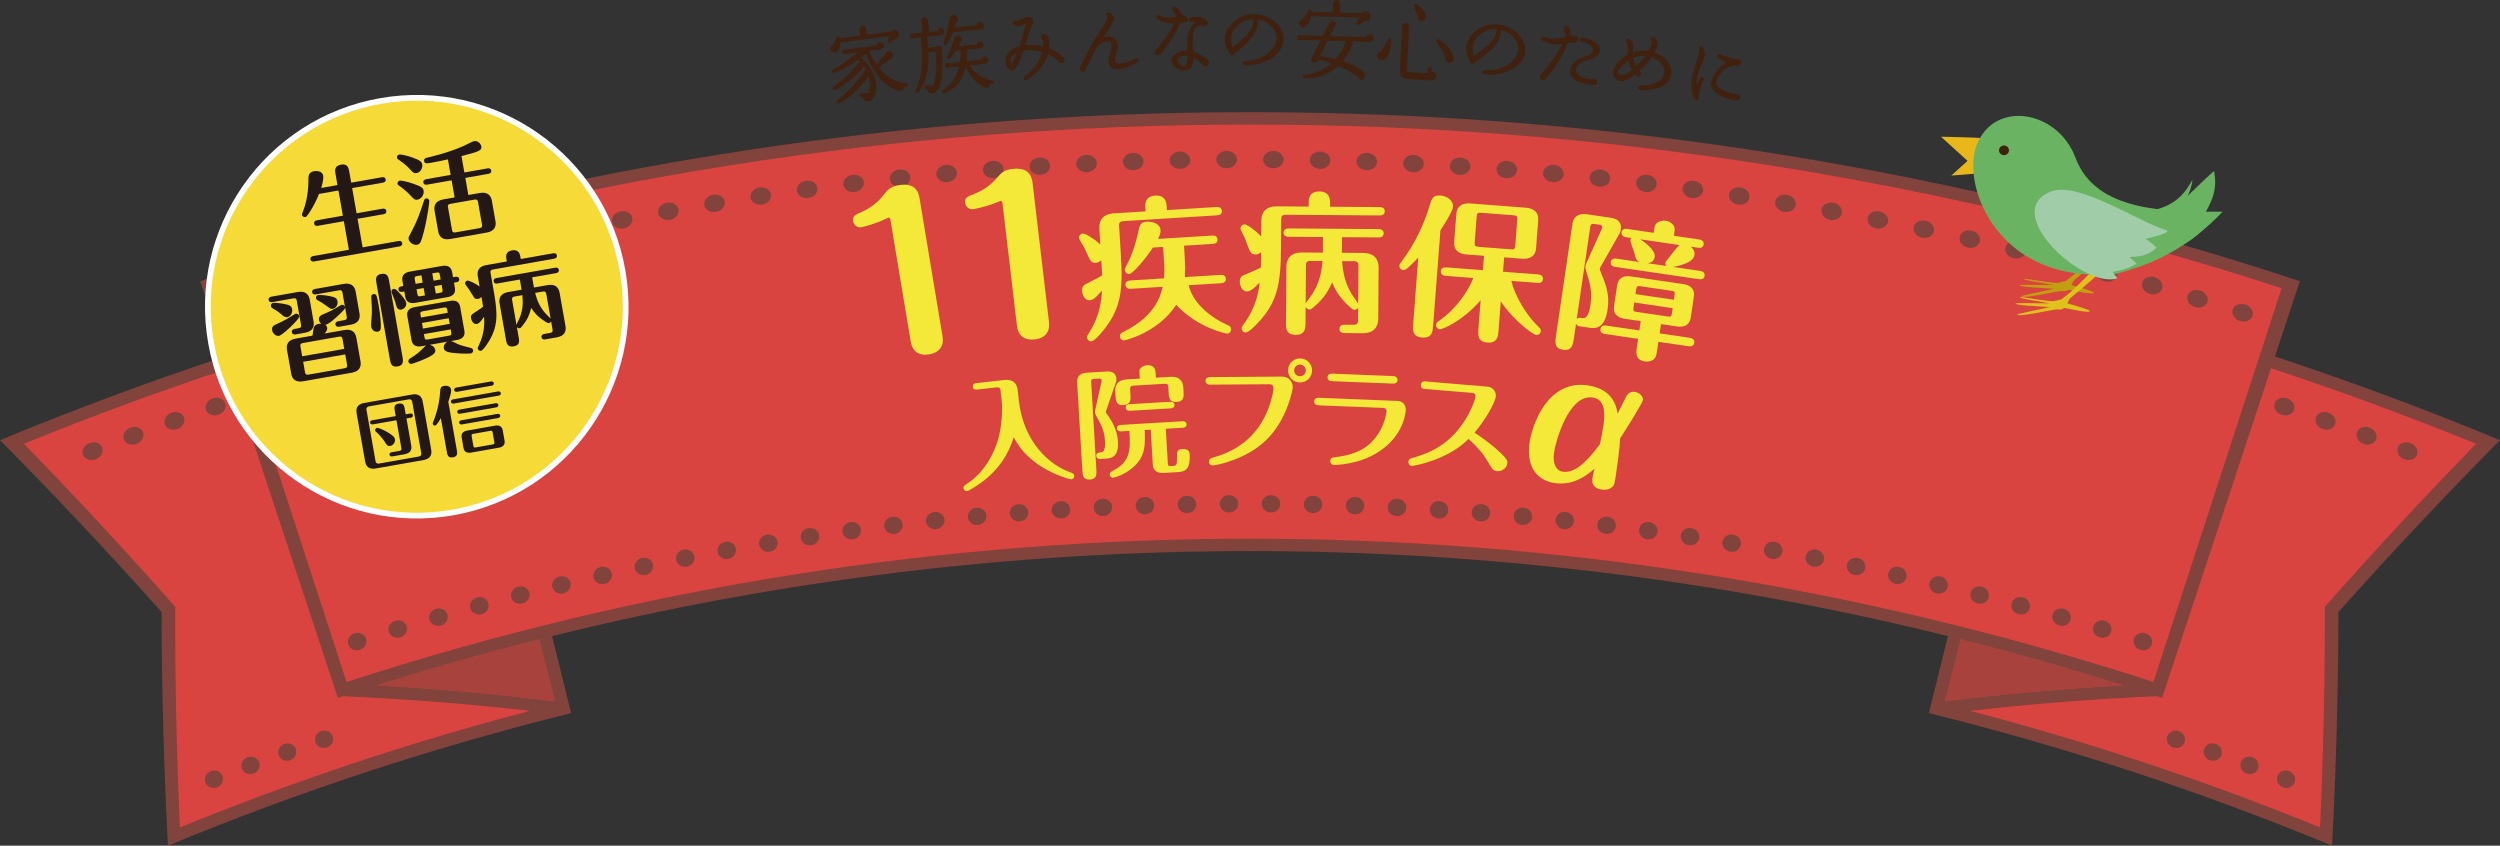 <?xml version="1.0" encoding="utf-8"?>
<!-- Generator: Adobe Illustrator 16.0.3, SVG Export Plug-In . SVG Version: 6.00 Build 0)  -->
<!DOCTYPE svg PUBLIC "-//W3C//DTD SVG 1.1//EN" "http://www.w3.org/Graphics/SVG/1.1/DTD/svg11.dtd">
<svg version="1.1" id="レイヤー_1" xmlns="http://www.w3.org/2000/svg" xmlns:xlink="http://www.w3.org/1999/xlink" x="0px"
	 y="0px" width="703.103px" height="237.84px" viewBox="0 0 703.103 237.84" enable-background="new 0 0 703.103 237.84"
	 xml:space="preserve">
<rect x="0" y="0" width="703.103" height="237.84" fill="#333333" stroke="none"/>
<g>
	<g>
		<path fill="#DA4440" d="M158.374,199.683c-1.803-7.215-3.607-14.43-5.406-21.649c130.362-32.583,266.805-32.583,397.168,0
			c-1.801,7.22-3.604,14.435-5.404,21.649c37.374,9.347,74.236,21.447,110.291,36.295c1.079-21.301,1.624-42.72,1.646-64.231
			c14.304-16.071,29.076-31.853,44.314-47.317c-20.649-8.513-41.532-16.233-62.609-23.174c2.329-7.065,4.658-14.129,6.983-21.194
			c-190.802-62.821-396.811-62.821-587.605,0c2.329,7.065,4.65,14.129,6.973,21.194c-21.073,6.941-41.96,14.661-62.605,23.174
			c15.239,15.465,30.012,31.246,44.311,47.317c0.023,21.512,0.571,42.931,1.652,64.231
			C84.131,221.13,120.997,209.029,158.374,199.683z"/>
		<path fill="#A7433C" d="M551.414,179.792c15.339,3.868,30.606,8.191,45.768,12.966c-16.961,0.949-33.7,2.451-50.175,4.485
			C548.475,191.423,549.941,185.607,551.414,179.792z"/>
		<path fill="#A7433C" d="M151.689,179.792c1.47,5.815,2.941,11.631,4.408,17.451c-16.479-2.034-33.213-3.536-50.177-4.485
			C121.082,187.983,136.35,183.66,151.689,179.792z"/>
		<g>
			<path fill="#81433C" d="M45.436,172.127c0.046,22.009,0.651,43.917,1.801,65.713c37.035-15.343,74.94-27.766,113.391-37.276
				c-1.786-7.22-3.573-14.44-5.364-21.666c128.892-31.881,263.683-31.881,392.58,0c-1.797,7.226-3.578,14.446-5.367,21.666
				c38.446,9.511,76.352,21.934,113.389,37.276c1.15-21.796,1.759-43.704,1.803-65.713c14.655-16.425,29.798-32.546,45.436-48.337
				c-20.876-8.642-41.992-16.489-63.299-23.532c2.334-7.066,4.666-14.126,7.005-21.189c-191.705-63.363-398.809-63.363-590.51,0
				c2.33,7.063,4.668,14.124,6.997,21.194C41.988,107.306,20.877,115.148,0,123.79C15.64,139.581,30.783,155.707,45.436,172.127z
				 M641.682,81.058c-12.014,36.912-24.033,73.83-36.047,110.75c-165.096-53.738-343.072-53.738-508.167,0
				c-12.017-36.92-24.03-73.833-36.048-110.75C249.943,19.691,453.16,19.691,641.682,81.058z M652.495,232.685
				c-32.229-13.105-65.089-24.026-98.392-32.756c17.254-1.972,34.785-3.352,52.548-4.117c0.477,0.148,0.946,0.305,1.416,0.465
				c10.216-30.902,20.43-61.801,30.645-92.709c19.395,6.417,38.632,13.492,57.674,21.237c-14.633,15.01-28.814,30.303-42.562,45.859
				C653.87,191.427,653.427,212.106,652.495,232.685z M551.414,179.792c15.339,3.868,30.606,8.191,45.768,12.966
				c-16.961,0.949-33.7,2.451-50.175,4.485C548.475,191.423,549.941,185.607,551.414,179.792z M151.689,179.792
				c1.47,5.815,2.941,11.631,4.408,17.451c-16.479-2.034-33.213-3.536-50.177-4.485C121.082,187.983,136.35,183.66,151.689,179.792z
				 M49.28,170.663c-13.742-15.557-27.931-30.85-42.553-45.859c19.03-7.745,38.267-14.82,57.663-21.231
				c10.031,30.345,20.063,60.696,30.094,91.046c0.183,0.555,0.365,1.106,0.541,1.658c0.474-0.16,0.949-0.316,1.422-0.465
				c17.773,0.766,35.297,2.146,52.548,4.117c-33.294,8.729-66.162,19.65-98.391,32.756C49.672,212.106,49.231,191.427,49.28,170.663
				z"/>
			<g>
				<path fill="#81433C" d="M101.18,182.771c-0.656,0.202-1.383,0.166-1.982-0.125c-0.607-0.279-1.076-0.792-1.27-1.404
					c-0.192-0.616-0.117-1.299,0.216-1.883c0.332-0.586,0.899-1.035,1.569-1.244c0.661-0.215,1.384-0.166,1.99,0.117
					c0.614,0.291,1.064,0.805,1.26,1.416c0.186,0.617,0.111,1.299-0.229,1.878C102.412,182.104,101.844,182.561,101.18,182.771z"/>
				<path fill="#81433C" d="M452.132,145.317c1.433,0.17,2.462,1.404,2.296,2.734c-0.173,1.342-1.461,2.281-2.889,2.109
					c-1.426-0.172-2.457-1.395-2.307-2.736C449.393,146.083,450.694,145.14,452.132,145.317z"/>
				<path fill="#81433C" d="M475.666,148.508c1.436,0.214,2.426,1.476,2.225,2.812c-0.205,1.33-1.525,2.236-2.954,2.022
					c-1.419-0.215-2.409-1.465-2.218-2.8C472.918,149.206,474.232,148.294,475.666,148.508z"/>
				<path fill="#81433C" d="M262.771,143.97c1.438-0.154,2.714,0.811,2.854,2.156c0.141,1.336-0.9,2.549-2.335,2.699
					c-1.431,0.149-2.7-0.805-2.856-2.146C260.291,145.333,261.337,144.12,262.771,143.97z"/>
				<path fill="#81433C" d="M463.246,151.668c-1.42-0.198-2.436-1.433-2.254-2.767c0.17-1.338,1.48-2.266,2.918-2.072
					c1.426,0.193,2.439,1.438,2.254,2.773C465.982,150.938,464.672,151.854,463.246,151.668z"/>
				<path fill="#81433C" d="M509.901,159.354c-1.409-0.269-2.358-1.566-2.101-2.891c0.252-1.32,1.608-2.179,3.036-1.9
					c1.421,0.274,2.367,1.578,2.103,2.902C512.68,158.787,511.313,159.634,509.901,159.354z"/>
				<path fill="#81433C" d="M274.58,142.79c1.441-0.127,2.703,0.847,2.824,2.199c0.12,1.341-0.943,2.532-2.369,2.666
					c-1.438,0.129-2.699-0.846-2.83-2.189C272.078,144.125,273.141,142.924,274.58,142.79z"/>
				<path fill="#81433C" d="M522.508,156.919c1.426,0.301,2.348,1.609,2.067,2.93c-0.277,1.325-1.653,2.145-3.062,1.852
					c-1.416-0.301-2.338-1.604-2.068-2.924C519.723,157.456,521.089,156.618,522.508,156.919z"/>
				<path fill="#81433C" d="M534.16,159.441c1.414,0.321,2.317,1.645,2.023,2.96c-0.302,1.314-1.686,2.119-3.098,1.809
					c-1.405-0.322-2.309-1.638-2.019-2.957C531.361,159.935,532.744,159.119,534.16,159.441z"/>
				<path fill="#81433C" d="M250.98,145.317c1.428-0.178,2.727,0.766,2.889,2.107c0.153,1.342-0.877,2.564-2.31,2.736
					c-1.417,0.172-2.712-0.768-2.879-2.109C248.515,146.722,249.539,145.487,250.98,145.317z"/>
				<path fill="#81433C" d="M487.416,150.358c1.429,0.236,2.403,1.508,2.178,2.838c-0.225,1.33-1.555,2.217-2.973,1.98
					c-1.426-0.238-2.403-1.497-2.189-2.828C484.648,151.019,485.979,150.124,487.416,150.358z"/>
				<path fill="#81433C" d="M239.194,146.829c1.433-0.193,2.743,0.734,2.919,2.072c0.179,1.334-0.831,2.568-2.256,2.767
					c-1.429,0.187-2.736-0.729-2.919-2.065C236.746,148.267,237.767,147.022,239.194,146.829z"/>
				<path fill="#81433C" d="M499.133,152.376c1.426,0.258,2.391,1.545,2.146,2.871c-0.244,1.33-1.587,2.193-3.006,1.936
					c-1.423-0.252-2.382-1.529-2.146-2.859C496.364,152.992,497.705,152.124,499.133,152.376z"/>
				<path fill="#81433C" d="M310.076,140.263c1.441-0.068,2.658,0.972,2.723,2.318c0.064,1.346-1.051,2.494-2.485,2.564
					c-1.431,0.074-2.653-0.961-2.723-2.307C307.52,141.492,308.632,140.339,310.076,140.263z"/>
				<path fill="#81433C" d="M333.767,139.427c1.452-0.033,2.64,1.041,2.662,2.393c0.019,1.342-1.122,2.463-2.554,2.489
					c-1.432,0.032-2.622-1.03-2.654-2.383C331.182,140.575,332.326,139.454,333.767,139.427z"/>
				<path fill="#81433C" d="M227.432,148.508c1.432-0.208,2.753,0.698,2.951,2.034c0.193,1.335-0.798,2.585-2.22,2.8
					c-1.429,0.208-2.749-0.692-2.952-2.022C225.006,149.983,226,148.722,227.432,148.508z"/>
				<path fill="#81433C" d="M357.478,139.261c1.442,0.01,2.603,1.109,2.593,2.461c-0.022,1.348-1.193,2.432-2.632,2.42
					c-1.431-0.004-2.589-1.104-2.585-2.455C354.854,140.339,356.037,139.249,357.478,139.261z"/>
				<path fill="#81433C" d="M321.92,139.765c1.448-0.053,2.648,0.998,2.689,2.349c0.047,1.353-1.081,2.479-2.52,2.532
					c-1.432,0.049-2.639-1.003-2.687-2.348C319.348,140.954,320.475,139.813,321.92,139.765z"/>
				<path fill="#81433C" d="M345.624,139.261c1.44-0.012,2.622,1.078,2.622,2.426c0.01,1.351-1.154,2.451-2.586,2.455
					c-1.438,0.012-2.613-1.072-2.629-2.42C343.021,140.37,344.18,139.271,345.624,139.261z"/>
				<path fill="#81433C" d="M381.01,144.646c-1.436-0.053-2.563-1.18-2.521-2.532c0.047-1.351,1.253-2.401,2.693-2.349
					c1.439,0.049,2.57,1.189,2.521,2.533C383.645,143.643,382.438,144.694,381.01,144.646z"/>
				<path fill="#81433C" d="M286.407,141.782c1.439-0.108,2.688,0.889,2.789,2.236c0.097,1.342-0.988,2.522-2.414,2.627
					c-1.429,0.119-2.677-0.878-2.788-2.219C283.887,143.081,284.966,141.894,286.407,141.782z"/>
				<path fill="#81433C" d="M440.326,143.97c1.439,0.15,2.486,1.363,2.336,2.71c-0.146,1.335-1.428,2.295-2.854,2.146
					c-1.428-0.15-2.475-1.363-2.334-2.704S438.889,143.815,440.326,143.97z"/>
				<path fill="#81433C" d="M428.52,142.79c1.439,0.134,2.504,1.335,2.373,2.676c-0.133,1.344-1.396,2.318-2.828,2.189
					c-1.428-0.134-2.486-1.325-2.37-2.666C425.813,143.637,427.08,142.663,428.52,142.79z"/>
				<path fill="#81433C" d="M416.695,141.782c1.447,0.111,2.523,1.299,2.412,2.645c-0.107,1.341-1.355,2.333-2.789,2.219
					c-1.434-0.104-2.51-1.285-2.414-2.627C414.015,142.671,415.256,141.674,416.695,141.782z"/>
				<path fill="#81433C" d="M298.236,140.94c1.441-0.092,2.676,0.928,2.754,2.273c0.082,1.346-1.012,2.511-2.449,2.602
					c-1.432,0.092-2.66-0.922-2.752-2.269C295.697,142.206,296.794,141.037,298.236,140.94z"/>
				<path fill="#81433C" d="M404.867,140.94c1.441,0.097,2.537,1.266,2.446,2.606c-0.092,1.347-1.325,2.36-2.76,2.269
					c-1.433-0.097-2.527-1.256-2.439-2.602C402.189,141.868,403.422,140.849,404.867,140.94z"/>
				<path fill="#81433C" d="M393.026,140.263c1.441,0.076,2.553,1.229,2.485,2.576c-0.073,1.346-1.295,2.381-2.727,2.307
					c-1.432-0.07-2.548-1.219-2.481-2.564C390.365,141.234,391.589,140.194,393.026,140.263z"/>
				<path fill="#81433C" d="M369.328,139.427c1.447,0.027,2.586,1.148,2.557,2.499c-0.029,1.353-1.222,2.415-2.654,2.383
					c-1.438-0.026-2.58-1.147-2.557-2.489C366.7,140.468,367.89,139.394,369.328,139.427z"/>
				<path fill="#81433C" d="M145.73,164.993c1.41-0.359,2.822,0.412,3.146,1.723c0.334,1.313-0.541,2.654-1.939,3.014
					c-1.406,0.35-2.811-0.414-3.15-1.722C143.447,166.704,144.319,165.353,145.73,164.993z"/>
				<path fill="#81433C" d="M122.646,171.216c1.404-0.397,2.837,0.332,3.202,1.631c0.366,1.297-0.467,2.671-1.859,3.067
					c-1.395,0.396-2.824-0.332-3.198-1.625C120.416,172.995,121.254,171.617,122.646,171.216z"/>
				<path fill="#81433C" d="M157.32,162.134c1.42-0.338,2.811,0.455,3.124,1.77c0.31,1.314-0.58,2.64-1.985,2.979
					c-1.405,0.342-2.799-0.446-3.125-1.76C155.016,163.813,155.904,162.472,157.32,162.134z"/>
				<path fill="#81433C" d="M580.457,171.216c1.396,0.401,2.226,1.779,1.851,3.073c-0.365,1.293-1.8,2.021-3.196,1.625
					c-1.391-0.396-2.224-1.771-1.858-3.067C577.615,171.548,579.05,170.818,580.457,171.216z"/>
				<path fill="#81433C" d="M203.97,152.376c1.421-0.252,2.769,0.616,3.003,1.953c0.238,1.318-0.73,2.602-2.146,2.854
					c-1.415,0.258-2.757-0.605-3.003-1.936C201.576,153.921,202.544,152.634,203.97,152.376z"/>
				<path fill="#81433C" d="M180.59,156.919c1.417-0.301,2.793,0.537,3.063,1.857c0.273,1.319-0.649,2.623-2.065,2.924
					c-1.407,0.293-2.777-0.526-3.059-1.852C178.246,158.528,179.176,157.22,180.59,156.919z"/>
				<path fill="#81433C" d="M192.266,154.563c1.425-0.278,2.781,0.58,3.033,1.9c0.258,1.33-0.686,2.622-2.101,2.891
					c-1.416,0.279-2.778-0.567-3.037-1.889C189.905,156.142,190.844,154.838,192.266,154.563z"/>
				<path fill="#81433C" d="M168.939,159.441c1.416-0.322,2.809,0.493,3.102,1.812c0.289,1.319-0.623,2.635-2.029,2.957
					c-1.414,0.311-2.794-0.494-3.095-1.809C166.625,161.086,167.524,159.763,168.939,159.441z"/>
				<path fill="#81433C" d="M557.368,164.993c1.415,0.359,2.279,1.711,1.939,3.015c-0.328,1.308-1.741,2.071-3.144,1.722
					c-1.396-0.359-2.27-1.7-1.942-3.014C554.551,165.405,555.962,164.634,557.368,164.993z"/>
				<path fill="#81433C" d="M544.642,166.882c-1.403-0.339-2.293-1.664-1.98-2.984c0.306-1.309,1.702-2.102,3.117-1.764
					c1.418,0.338,2.309,1.679,1.985,2.988C547.444,166.436,546.046,167.219,544.642,166.882z"/>
				<path fill="#81433C" d="M111.157,174.579c1.405-0.418,2.845,0.296,3.229,1.588c0.384,1.287-0.434,2.671-1.824,3.089
					c-1.385,0.419-2.826-0.284-3.218-1.576C108.947,176.393,109.762,175.003,111.157,174.579z"/>
				<path fill="#81433C" d="M215.693,150.358c1.428-0.234,2.759,0.66,2.973,1.99c0.216,1.331-0.763,2.59-2.178,2.828
					c-1.421,0.236-2.756-0.65-2.98-1.98C213.283,151.871,214.258,150.595,215.693,150.358z"/>
				<path fill="#81433C" d="M134.174,168.022c1.412-0.385,2.828,0.373,3.17,1.675c0.348,1.304-0.503,2.659-1.898,3.036
					c-1.396,0.375-2.82-0.365-3.176-1.67C131.918,169.761,132.769,168.397,134.174,168.022z"/>
				<path fill="#81433C" d="M568.936,168.022c1.401,0.375,2.25,1.738,1.894,3.041c-0.352,1.305-1.778,2.045-3.172,1.67
					c-1.396-0.377-2.244-1.732-1.901-3.036C566.101,168.396,567.52,167.638,568.936,168.022z"/>
				<path fill="#81433C" d="M591.944,174.579c1.393,0.424,2.211,1.813,1.813,3.101c-0.384,1.292-1.835,1.995-3.218,1.576
					c-1.39-0.418-2.204-1.802-1.822-3.089C589.101,174.875,590.543,174.161,591.944,174.579z"/>
				<path fill="#81433C" d="M601.923,182.771c-0.658-0.21-1.229-0.666-1.555-1.245c-0.333-0.579-0.421-1.261-0.225-1.878
					c0.191-0.611,0.654-1.125,1.252-1.416c0.608-0.283,1.337-0.332,2-0.117c0.671,0.209,1.232,0.658,1.561,1.244
					c0.336,0.584,0.407,1.267,0.219,1.883c-0.196,0.612-0.655,1.125-1.263,1.404C603.306,182.937,602.581,182.973,601.923,182.771z"
					/>
				<path fill="#81433C" d="M629.987,90.273c-0.74-0.225-1.383-0.702-1.758-1.302c-0.388-0.596-0.491-1.289-0.308-1.906
					c0.191-0.61,0.683-1.115,1.338-1.389c0.653-0.268,1.459-0.29,2.198-0.053c0.741,0.236,1.379,0.713,1.758,1.309
					c0.385,0.601,0.492,1.293,0.304,1.91c-0.2,0.607-0.688,1.11-1.348,1.378C631.517,90.488,630.719,90.51,629.987,90.273z"/>
				<path fill="#81433C" d="M123.996,75.773c-1.555,0.399-3.089-0.336-3.428-1.646c-0.336-1.303,0.663-2.687,2.227-3.084
					c1.573-0.397,3.102,0.337,3.436,1.652C126.563,73.998,125.559,75.377,123.996,75.773z"/>
				<path fill="#81433C" d="M201.352,59.596c-1.583,0.257-3.047-0.607-3.271-1.931c-0.225-1.331,0.883-2.628,2.473-2.886
					c1.594-0.257,3.051,0.606,3.268,1.937C204.031,58.052,202.923,59.333,201.352,59.596z"/>
				<path fill="#81433C" d="M85.784,86.369c-1.55,0.467-3.118-0.199-3.509-1.487c-0.392-1.292,0.547-2.719,2.104-3.187
					c1.555-0.466,3.12,0.21,3.509,1.504C88.262,84.492,87.33,85.907,85.784,86.369z"/>
				<path fill="#81433C" d="M318.796,47.874c-1.599,0.06-2.936-0.981-2.987-2.327c-0.055-1.352,1.207-2.488,2.811-2.543
					c1.605-0.064,2.939,0.989,2.984,2.339C321.646,46.69,320.383,47.822,318.796,47.874z"/>
				<path fill="#81433C" d="M292.607,49.179c-1.599,0.102-2.955-0.896-3.046-2.243c-0.099-1.346,1.124-2.521,2.735-2.628
					c1.598-0.096,2.961,0.912,3.046,2.254C295.431,47.913,294.202,49.076,292.607,49.179z"/>
				<path fill="#81433C" d="M98.482,82.651c-1.553,0.439-3.107-0.247-3.482-1.54c-0.375-1.293,0.582-2.71,2.146-3.154
					c1.562-0.445,3.111,0.252,3.479,1.55C100.993,80.805,100.031,82.211,98.482,82.651z"/>
				<path fill="#81433C" d="M305.695,48.433c-1.591,0.08-2.949-0.938-3.012-2.287c-0.076-1.345,1.164-2.504,2.766-2.585
					c1.609-0.079,2.957,0.951,3.02,2.303C308.526,47.205,307.291,48.358,305.695,48.433z"/>
				<path fill="#81433C" d="M240.362,54.017c-1.584,0.188-3.017-0.735-3.18-2.065c-0.171-1.347,0.988-2.585,2.587-2.778
					c1.601-0.199,3.021,0.735,3.178,2.071C243.107,52.585,241.947,53.823,240.362,54.017z"/>
				<path fill="#81433C" d="M188.381,61.828c-1.568,0.284-3.049-0.559-3.293-1.89c-0.238-1.318,0.849-2.633,2.436-2.917
					c1.584-0.285,3.066,0.563,3.291,1.895C191.053,60.24,189.957,61.543,188.381,61.828z"/>
				<path fill="#81433C" d="M227.334,55.69c-1.588,0.215-3.02-0.691-3.205-2.027c-0.189-1.335,0.953-2.596,2.553-2.81
					c1.592-0.214,3.027,0.691,3.202,2.032C230.061,54.221,228.923,55.477,227.334,55.69z"/>
				<path fill="#81433C" d="M279.529,50.106c-1.596,0.128-2.977-0.859-3.084-2.2c-0.11-1.345,1.1-2.542,2.697-2.66
					c1.607-0.128,2.982,0.864,3.084,2.205C282.328,48.802,281.118,49.989,279.529,50.106z"/>
				<path fill="#81433C" d="M214.332,57.546c-1.58,0.241-3.035-0.649-3.238-1.975c-0.205-1.334,0.918-2.613,2.51-2.854
					c1.586-0.235,3.049,0.655,3.24,1.985C217.036,56.039,215.912,57.311,214.332,57.546z"/>
				<path fill="#81433C" d="M175.451,64.246c-1.574,0.301-3.062-0.52-3.326-1.833c-0.257-1.331,0.813-2.656,2.395-2.962
					c1.582-0.305,3.074,0.516,3.325,1.845C178.093,62.622,177.021,63.94,175.451,64.246z"/>
				<path fill="#81433C" d="M136.818,72.609c-1.564,0.375-3.088-0.381-3.404-1.691c-0.316-1.313,0.691-2.68,2.266-3.05
					c1.575-0.381,3.1,0.381,3.408,1.7C139.396,70.875,138.375,72.239,136.818,72.609z"/>
				<path fill="#81433C" d="M149.668,69.632c-1.573,0.354-3.084-0.423-3.383-1.737c-0.297-1.316,0.73-2.667,2.312-3.027
					c1.579-0.349,3.086,0.436,3.382,1.754C152.27,67.937,151.229,69.284,149.668,69.632z"/>
				<path fill="#81433C" d="M253.399,52.525c-1.585,0.166-2.997-0.773-3.14-2.107c-0.156-1.346,1.023-2.569,2.621-2.742
					c1.599-0.171,3.004,0.783,3.145,2.12C256.162,51.136,254.985,52.36,253.399,52.525z"/>
				<path fill="#81433C" d="M266.451,51.227c-1.586,0.146-2.982-0.82-3.111-2.155c-0.128-1.347,1.069-2.56,2.668-2.709
					c1.598-0.145,2.999,0.826,3.115,2.172C269.241,49.875,268.051,51.077,266.451,51.227z"/>
				<path fill="#81433C" d="M162.541,66.849c-1.568,0.327-3.068-0.472-3.349-1.787c-0.278-1.325,0.769-2.662,2.354-2.994
					c1.578-0.326,3.068,0.479,3.35,1.797C165.162,65.185,164.113,66.516,162.541,66.849z"/>
				<path fill="#81433C" d="M111.223,79.117c-1.551,0.424-3.098-0.291-3.457-1.588c-0.352-1.299,0.623-2.699,2.189-3.122
					c1.555-0.425,3.11,0.289,3.456,1.604C113.754,77.313,112.778,78.697,111.223,79.117z"/>
				<path fill="#81433C" d="M540.562,66.849c-1.572-0.328-2.623-1.664-2.354-2.983c0.27-1.318,1.779-2.123,3.358-1.797
					c1.574,0.333,2.628,1.669,2.347,2.994C543.629,66.377,542.133,67.176,540.562,66.849z"/>
				<path fill="#81433C" d="M527.647,64.246c-1.572-0.306-2.638-1.625-2.388-2.95c0.254-1.325,1.739-2.15,3.32-1.845
					c1.592,0.306,2.654,1.631,2.396,2.956C530.709,63.726,529.225,64.547,527.647,64.246z"/>
				<path fill="#81433C" d="M488.773,57.546c-1.59-0.235-2.704-1.507-2.516-2.843c0.199-1.33,1.65-2.22,3.239-1.985
					c1.595,0.241,2.716,1.519,2.51,2.854C491.807,56.897,490.354,57.788,488.773,57.546z"/>
				<path fill="#81433C" d="M501.755,59.596c-1.571-0.263-2.681-1.551-2.472-2.88c0.211-1.331,1.682-2.199,3.265-1.937
					c1.591,0.258,2.7,1.555,2.475,2.886C504.797,58.989,503.336,59.853,501.755,59.596z"/>
				<path fill="#81433C" d="M514.717,61.828c-1.574-0.285-2.667-1.588-2.432-2.913c0.233-1.331,1.705-2.179,3.297-1.895
					c1.584,0.284,2.674,1.599,2.426,2.917C517.77,61.269,516.293,62.112,514.717,61.828z"/>
				<path fill="#81433C" d="M553.439,69.632c-1.566-0.349-2.597-1.695-2.316-3.01c0.293-1.319,1.813-2.103,3.378-1.754
					c1.582,0.36,2.612,1.711,2.318,3.027C556.521,69.209,555.007,69.987,553.439,69.632z"/>
				<path fill="#81433C" d="M617.321,86.369c-1.546-0.462-2.487-1.884-2.106-3.169c0.384-1.3,1.96-1.97,3.516-1.504
					c1.549,0.468,2.49,1.895,2.097,3.187C620.433,86.17,618.86,86.836,617.321,86.369z"/>
				<path fill="#81433C" d="M604.614,82.651c-1.544-0.44-2.505-1.846-2.14-3.144c0.364-1.298,1.928-1.995,3.482-1.55
					c1.556,0.444,2.518,1.86,2.143,3.154C607.725,82.405,606.169,83.091,604.614,82.651z"/>
				<path fill="#81433C" d="M579.103,75.773c-1.555-0.396-2.563-1.775-2.233-3.078c0.329-1.314,1.868-2.049,3.437-1.652
					c1.565,0.397,2.563,1.781,2.23,3.084C582.19,75.437,580.657,76.167,579.103,75.773z"/>
				<path fill="#81433C" d="M591.879,79.117c-1.556-0.419-2.53-1.804-2.188-3.106c0.348-1.314,1.895-2.028,3.457-1.604
					c1.563,0.423,2.546,1.822,2.188,3.122C594.983,78.826,593.435,79.541,591.879,79.117z"/>
				<path fill="#81433C" d="M566.289,72.609c-1.563-0.371-2.582-1.734-2.269-3.042c0.303-1.318,1.827-2.081,3.398-1.7
					c1.577,0.37,2.592,1.737,2.276,3.05C569.373,72.229,567.849,72.984,566.289,72.609z"/>
				<path fill="#81433C" d="M475.765,55.69c-1.581-0.213-2.72-1.469-2.544-2.805c0.173-1.341,1.61-2.247,3.206-2.032
					c1.591,0.214,2.731,1.475,2.546,2.81C478.784,54.999,477.354,55.905,475.765,55.69z"/>
				<path fill="#81433C" d="M384.309,47.874c-1.591-0.052-2.85-1.184-2.804-2.531c0.035-1.351,1.373-2.404,2.974-2.339
					c1.611,0.055,2.863,1.191,2.814,2.543C387.234,46.893,385.904,47.934,384.309,47.874z"/>
				<path fill="#81433C" d="M371.21,47.504c-1.595-0.032-2.87-1.148-2.849-2.494c0.021-1.352,1.343-2.414,2.949-2.382
					c1.611,0.033,2.884,1.159,2.844,2.506C374.126,46.48,372.805,47.536,371.21,47.504z"/>
				<path fill="#81433C" d="M345.002,47.323c-1.605,0.01-2.902-1.074-2.92-2.419c-0.016-1.348,1.273-2.452,2.881-2.462
					c1.604-0.011,2.908,1.072,2.918,2.425C347.881,46.211,346.594,47.311,345.002,47.323z"/>
				<path fill="#81433C" d="M331.895,47.504c-1.598,0.031-2.918-1.024-2.95-2.371c-0.03-1.347,1.246-2.473,2.847-2.506
					c1.602-0.032,2.926,1.03,2.948,2.382C334.762,46.356,333.49,47.472,331.895,47.504z"/>
				<path fill="#81433C" d="M397.402,48.433c-1.588-0.074-2.83-1.228-2.766-2.569c0.059-1.352,1.406-2.382,3.014-2.303
					c1.602,0.081,2.843,1.24,2.77,2.585C400.354,47.495,399,48.513,397.402,48.433z"/>
				<path fill="#81433C" d="M358.104,47.323c-1.599-0.012-2.884-1.111-2.88-2.457c0.006-1.353,1.314-2.436,2.912-2.425
					c1.611,0.01,2.898,1.114,2.882,2.462C361.003,46.249,359.701,47.333,358.104,47.323z"/>
				<path fill="#81433C" d="M462.74,54.017c-1.585-0.194-2.743-1.432-2.586-2.772c0.16-1.342,1.578-2.27,3.176-2.071
					c1.599,0.193,2.756,1.432,2.592,2.778C465.752,53.282,464.334,54.205,462.74,54.017z"/>
				<path fill="#81433C" d="M449.705,52.525c-1.595-0.166-2.768-1.389-2.628-2.73c0.141-1.336,1.546-2.291,3.144-2.12
					c1.598,0.173,2.778,1.396,2.629,2.742C452.699,51.752,451.295,52.691,449.705,52.525z"/>
				<path fill="#81433C" d="M423.576,50.106c-1.596-0.117-2.799-1.304-2.697-2.655c0.094-1.341,1.474-2.333,3.078-2.205
					c1.598,0.118,2.811,1.315,2.703,2.66C426.553,49.247,425.17,50.234,423.576,50.106z"/>
				<path fill="#81433C" d="M436.648,51.227c-1.601-0.149-2.789-1.352-2.667-2.692c0.12-1.347,1.521-2.317,3.114-2.172
					c1.602,0.15,2.794,1.363,2.664,2.709C439.633,50.407,438.23,51.373,436.648,51.227z"/>
				<path fill="#81433C" d="M410.492,49.179c-1.592-0.103-2.811-1.266-2.734-2.618c0.08-1.342,1.45-2.35,3.047-2.254
					c1.609,0.107,2.831,1.283,2.74,2.628C413.453,48.276,412.09,49.28,410.492,49.179z"/>
				<path fill="#81433C" d="M73.118,90.273c-0.733,0.237-1.53,0.215-2.188-0.053c-0.654-0.268-1.142-0.771-1.34-1.378
					c-0.199-0.617-0.092-1.31,0.293-1.91c0.389-0.596,1.027-1.072,1.762-1.309c0.74-0.237,1.538-0.214,2.197,0.053
					c0.656,0.274,1.141,0.778,1.337,1.395c0.19,0.612,0.078,1.304-0.306,1.9C74.49,89.571,73.849,90.048,73.118,90.273z"/>
				<path fill="#81433C" d="M677.947,124.621c0.71,0.274,1.311,0.783,1.651,1.399c0.331,0.618,0.393,1.319,0.158,1.916
					c-0.234,0.596-0.749,1.066-1.412,1.303c-0.669,0.23-1.448,0.206-2.152-0.07c-0.704-0.268-1.301-0.776-1.64-1.393
					c-0.329-0.611-0.396-1.309-0.173-1.911c0.23-0.601,0.746-1.079,1.408-1.31C676.45,124.321,677.243,124.342,677.947,124.621z"/>
				<path fill="#81433C" d="M666.426,120.267c1.493,0.546,2.318,2.021,1.852,3.287c-0.472,1.26-2.061,1.834-3.546,1.288
					c-1.488-0.553-2.309-2.022-1.852-3.283C663.345,120.286,664.929,119.713,666.426,120.267z"/>
				<path fill="#81433C" d="M654.856,116.071c1.503,0.525,2.351,1.995,1.891,3.261c-0.453,1.272-2.03,1.869-3.522,1.335
					c-1.492-0.53-2.337-1.984-1.888-3.261C651.778,116.14,653.359,115.534,654.856,116.071z"/>
				<path fill="#81433C" d="M643.25,112.037c0.718,0.247,1.333,0.725,1.695,1.33c0.362,0.602,0.438,1.298,0.235,1.904
					c-0.205,0.605-0.704,1.104-1.353,1.356c-0.655,0.265-1.439,0.27-2.152,0.028c-0.715-0.242-1.325-0.725-1.688-1.325
					c-0.354-0.605-0.453-1.297-0.244-1.905c0.21-0.611,0.698-1.11,1.348-1.368C641.743,111.8,642.529,111.79,643.25,112.037z"/>
				<path fill="#81433C" d="M643.805,216.875c0.646,0.242,1.171,0.729,1.447,1.325c0.288,0.596,0.313,1.283,0.082,1.883
					c-0.236,0.597-0.715,1.084-1.331,1.331c-0.603,0.258-1.316,0.263-1.947,0.011c-0.632-0.242-1.164-0.719-1.439-1.314
					c-0.288-0.601-0.317-1.281-0.09-1.882c0.229-0.602,0.712-1.089,1.327-1.342C642.457,216.635,643.173,216.63,643.805,216.875z"/>
				<path fill="#81433C" d="M623.133,209.216c1.343,0.478,2.058,1.894,1.611,3.166c-0.464,1.27-1.908,1.908-3.242,1.437
					c-1.329-0.472-2.059-1.888-1.61-3.16C620.345,209.393,621.789,208.739,623.133,209.216z"/>
				<path fill="#81433C" d="M633.496,212.977c1.332,0.493,2.032,1.92,1.562,3.187c-0.479,1.26-1.936,1.883-3.257,1.389
					c-1.33-0.493-2.035-1.915-1.572-3.182C630.688,213.104,632.153,212.481,633.496,212.977z"/>
				<path fill="#81433C" d="M612.733,205.604c0.646,0.22,1.193,0.683,1.492,1.266c0.312,0.586,0.366,1.273,0.157,1.879
					c-0.212,0.611-0.672,1.11-1.268,1.389c-0.604,0.279-1.311,0.307-1.95,0.087c-0.632-0.21-1.174-0.671-1.487-1.251
					c-0.3-0.59-0.361-1.271-0.159-1.883c0.208-0.605,0.665-1.115,1.266-1.389C611.387,205.418,612.092,205.391,612.733,205.604z"/>
				<path fill="#81433C" d="M26.906,129.169c-0.704,0.276-1.48,0.301-2.146,0.07c-0.664-0.236-1.18-0.707-1.414-1.303
					c-0.238-0.597-0.172-1.298,0.159-1.916c0.343-0.616,0.934-1.131,1.646-1.399c0.708-0.279,1.497-0.3,2.163-0.065
					c0.665,0.23,1.174,0.709,1.405,1.31c0.231,0.603,0.159,1.3-0.173,1.911C28.214,128.393,27.613,128.901,26.906,129.169z"/>
				<path fill="#81433C" d="M36.68,120.267c1.489-0.553,3.078,0.02,3.538,1.292c0.47,1.261-0.361,2.73-1.843,3.283
					c-1.486,0.546-3.075-0.028-3.547-1.288C34.352,122.293,35.177,120.818,36.68,120.267z"/>
				<path fill="#81433C" d="M48.243,116.071c1.503-0.537,3.081,0.069,3.521,1.34c0.451,1.271-0.396,2.726-1.89,3.256
					c-1.491,0.533-3.06-0.063-3.517-1.335C45.902,118.06,46.744,116.596,48.243,116.071z"/>
				<path fill="#81433C" d="M59.852,112.037c0.722-0.247,1.504-0.237,2.159,0.021c0.653,0.258,1.136,0.757,1.343,1.368
					c0.207,0.608,0.115,1.304-0.236,1.905c-0.369,0.6-0.979,1.083-1.697,1.325c-0.711,0.242-1.492,0.237-2.145-0.028
					c-0.646-0.252-1.148-0.751-1.354-1.356c-0.209-0.606-0.117-1.303,0.234-1.904C58.522,112.761,59.135,112.284,59.852,112.037z"/>
				<path fill="#81433C" d="M61.052,221.425c-0.635,0.252-1.343,0.247-1.956-0.011c-0.609-0.243-1.093-0.729-1.33-1.331
					c-0.229-0.6-0.202-1.287,0.081-1.883c0.284-0.596,0.809-1.083,1.448-1.325c0.633-0.245,1.346-0.24,1.957,0.012
					c0.611,0.253,1.092,0.74,1.326,1.342c0.226,0.601,0.193,1.281-0.088,1.882C62.204,220.706,61.682,221.183,61.052,221.425z"/>
				<path fill="#81433C" d="M79.97,209.216c1.347-0.473,2.79,0.177,3.238,1.442c0.446,1.272-0.271,2.688-1.607,3.16
					c-1.331,0.472-2.78-0.167-3.235-1.437C77.908,211.109,78.63,209.693,79.97,209.216z"/>
				<path fill="#81433C" d="M69.602,212.977c1.346-0.495,2.803,0.128,3.271,1.394c0.461,1.271-0.24,2.688-1.567,3.182
					c-1.325,0.494-2.785-0.129-3.259-1.389C67.571,214.896,68.275,213.47,69.602,212.977z"/>
				<path fill="#81433C" d="M90.365,205.604c0.639-0.214,1.352-0.187,1.954,0.098c0.6,0.273,1.06,0.783,1.265,1.389
					c0.202,0.611,0.143,1.293-0.159,1.883c-0.313,0.585-0.849,1.041-1.494,1.251c-0.633,0.22-1.341,0.192-1.94-0.087
					c-0.597-0.278-1.063-0.777-1.271-1.389c-0.212-0.605-0.156-1.293,0.156-1.879C89.172,206.287,89.721,205.824,90.365,205.604z"/>
			</g>
		</g>
	</g>
	<g>
		<path fill="#40210F" stroke="#40210F" stroke-width="0.249" stroke-miterlimit="10" d="M252.715,9.583
			c0.068,0.531-0.137,0.923-0.613,1.175c-0.18,0.086-0.375,0.12-0.584,0.099c-0.397,0.37-0.77,0.697-1.115,0.979
			c-0.114,0.094-0.236,0.119-0.371,0.072c-0.235-0.097-0.313-0.263-0.231-0.495c0.085-0.217,0.237-0.682,0.466-1.396l-14.035,1.811
			c0.092,1.198-0.195,2.063-0.857,2.593c-0.156,0.148-0.346,0.235-0.564,0.264c-0.279,0.036-0.528-0.027-0.74-0.192
			c-0.211-0.163-0.336-0.385-0.372-0.668c-0.068-0.531,0.157-0.887,0.672-1.063c0.386-0.48,0.685-1.163,0.906-2.05
			c0.03-0.132,0.114-0.222,0.252-0.271c0.244-0.08,0.403,0.004,0.485,0.247c0,0.016,0.017,0.078,0.046,0.186l6.009-0.776
			l-0.236-1.83c-0.03-0.234,0.022-0.44,0.158-0.619c0.139-0.175,0.324-0.28,0.559-0.31c0.234-0.029,0.439,0.023,0.617,0.159
			c0.175,0.138,0.279,0.323,0.31,0.558l0.237,1.83l7.014-0.906c0.195-0.217,0.435-0.342,0.718-0.378
			c0.313-0.04,0.591,0.036,0.839,0.226C252.529,9.017,252.672,9.269,252.715,9.583z M255.168,23.963
			c-0.033,0.258-0.166,0.371-0.412,0.339c-0.241-0.032-0.502-0.07-0.779-0.115c0.029,0.093,0.05,0.185,0.063,0.279
			c0.016,0.252-0.059,0.473-0.226,0.66c-0.166,0.189-0.376,0.292-0.628,0.308c-0.109,0.015-0.217,0.004-0.313-0.031l0.003,0.024
			c-2.576-0.717-4.788-2.46-6.639-5.228c-1.119-1.637-1.994-3.417-2.622-5.341c-0.503,0.432-1.051,0.876-1.644,1.334
			c2.522,2.045,3.965,4.475,4.33,7.292c0.143,1.111,0.064,2.099-0.238,2.965c-0.45,1.331-1.206,1.994-2.273,1.988l-0.097-0.012
			c-0.34-0.051-0.591-0.219-0.757-0.499c-0.145-0.252-0.16-0.52-0.055-0.804l-0.713,0.044c-0.253,0.001-0.387-0.125-0.404-0.377
			c-0.016-0.253,0.102-0.387,0.354-0.403l2.203-0.118c0.014-0.018,0.09-0.242,0.226-0.673c0.226-0.697,0.273-1.571,0.138-2.619
			c-0.076-0.58-0.195-1.151-0.365-1.719c-2.792,3.75-5.574,6.303-8.339,7.662c-0.195,0.089-0.358,0.055-0.492-0.103
			c-0.153-0.204-0.128-0.38,0.074-0.534c2.7-2.131,5.385-5.046,8.058-8.747c-0.191-0.374-0.394-0.721-0.612-1.042
			c-2.563,3.067-5.28,5.31-8.149,6.73c-0.18,0.086-0.336,0.044-0.469-0.131c-0.156-0.202-0.131-0.38,0.07-0.534
			c2.662-1.95,5.18-4.375,7.557-7.273c-0.201-0.214-0.428-0.415-0.676-0.606c-2.249,1.659-4.507,2.913-6.766,3.761
			c-0.199,0.073-0.355,0.021-0.473-0.154c-0.125-0.222-0.076-0.396,0.146-0.521c2.455-1.445,4.934-3.189,7.438-5.23l-4.107,0.529
			c-0.326,0.043-0.514-0.1-0.555-0.429c-0.043-0.328,0.102-0.514,0.426-0.557l9.295-1.199c0-0.509,0.258-0.797,0.772-0.863
			c0.235-0.03,0.45,0.029,0.642,0.18c0.197,0.149,0.308,0.342,0.34,0.576c0.03,0.235-0.032,0.45-0.179,0.644
			c-0.153,0.195-0.343,0.306-0.577,0.337l-3.523,0.454c0.497,1.384,1.25,2.766,2.254,4.147c1.543-1.74,2.463-2.854,2.766-3.339
			l0.063-0.079c0.163-0.212,0.361-0.348,0.59-0.41c0.279-0.053,0.537-0.002,0.773,0.15c0.235,0.152,0.385,0.368,0.453,0.646
			c0.051,0.295-0.006,0.564-0.184,0.81c-0.175,0.245-0.41,0.38-0.711,0.401c-0.742,0.653-1.83,1.47-3.264,2.45
			c2.195,2.708,4.816,4.23,7.868,4.569C255.082,23.569,255.197,23.705,255.168,23.963z"/>
		<path fill="#40210F" stroke="#40210F" stroke-width="0.249" stroke-miterlimit="10" d="M265.469,8.837
			c0.025,0.235-0.036,0.444-0.186,0.625c-0.146,0.181-0.34,0.283-0.575,0.307l-4.05,0.406c0.121,1.209,0.213,2.35,0.271,3.422
			l2.473-0.249c0.133-0.25,0.34-0.375,0.628-0.372c0.218-0.023,0.409,0.041,0.567,0.192c0.156,0.151,0.238,0.337,0.244,0.559
			c0.16,4.28,0.096,7.251-0.197,8.915c-0.359,1.938-1.162,3.12-2.404,3.546c-0.092,0.025-0.202,0.037-0.328,0.033
			c-0.318-0.015-0.572-0.153-0.754-0.412c-0.187-0.259-0.217-0.545-0.088-0.858l-0.549-0.016c-0.251,0.009-0.385-0.112-0.392-0.366
			c0.005-0.253,0.134-0.386,0.389-0.395l1.925-0.004c0.756-0.996,1.047-4.281,0.867-9.86l-2.332,0.233
			c0.075,2.482-0.081,4.583-0.463,6.302c-0.428,1.883-1.193,3.584-2.293,5.105c-0.128,0.171-0.287,0.211-0.489,0.12
			c-0.216-0.105-0.271-0.274-0.17-0.506c1.044-2.26,1.651-4.669,1.821-7.223c0.126-1.899,0.019-4.567-0.326-8.005l-2.594,0.259
			c-0.33,0.034-0.509-0.115-0.541-0.443c-0.037-0.331,0.113-0.511,0.443-0.545l3.201-0.321l-0.338-3.391
			c-0.023-0.22,0.039-0.42,0.189-0.603c0.146-0.181,0.328-0.282,0.551-0.305c0.219-0.021,0.421,0.041,0.601,0.19
			c0.182,0.148,0.282,0.332,0.306,0.551l0.338,3.39l2.568-0.257c0.033-0.479,0.283-0.742,0.752-0.789
			c0.24-0.024,0.444,0.038,0.627,0.186C265.346,8.409,265.446,8.602,265.469,8.837z M279.4,23.206
			c-0.039,0.258-0.187,0.36-0.448,0.307c-0.175-0.03-0.371-0.065-0.579-0.109c0.002,0.033,0.006,0.055,0.006,0.071
			c0.059,0.248,0.02,0.473-0.11,0.677c-0.131,0.204-0.31,0.324-0.545,0.364c-0.14,0.03-0.284,0.029-0.431-0.005
			c-1.503-0.468-2.857-1.528-4.053-3.185c-0.68-0.93-1.224-1.914-1.629-2.952l-0.022,0.003c-0.806,3.981-2.813,6.555-6.025,7.716
			c-0.202,0.068-0.356,0.012-0.47-0.167c-0.135-0.225-0.088-0.396,0.137-0.514c2.352-1.377,3.891-3.665,4.617-6.861l-3.414,0.342
			c-0.332,0.033-0.512-0.115-0.544-0.445c-0.034-0.33,0.113-0.511,0.442-0.544l3.723-0.374c0.178-1.208,0.244-2.379,0.191-3.515
			l-1.507,0.151c-0.518,0.845-1.069,1.582-1.655,2.211c-0.129,0.155-0.274,0.187-0.441,0.092c-0.234-0.119-0.293-0.288-0.173-0.506
			c0.267-0.503,0.528-1.059,0.786-1.672c0.564-1.309,0.966-2.459,1.201-3.45l0.018-0.024c0.147-0.428,0.426-0.662,0.836-0.703
			c0.264-0.027,0.502,0.044,0.71,0.213c0.206,0.169,0.323,0.388,0.35,0.655c0.046,0.454-0.127,0.782-0.519,0.98
			c-0.15,0.395-0.332,0.793-0.549,1.195l5.512-0.554c-0.002-0.505,0.244-0.785,0.75-0.835c0.234-0.023,0.443,0.038,0.623,0.187
			c0.183,0.148,0.283,0.34,0.311,0.575c0.051,0.534-0.186,0.843-0.718,0.927c-0.03,0.004-0.062,0.007-0.095,0.01l-3.813,0.383
			c0.082,1.133,0.04,2.302-0.123,3.507l4.307-0.432c-0.006-0.539,0.258-0.834,0.793-0.889c0.251-0.025,0.47,0.04,0.662,0.196
			c0.189,0.155,0.297,0.359,0.322,0.609c0.023,0.235-0.049,0.454-0.209,0.651c-0.163,0.199-0.361,0.309-0.596,0.333l-4.569,0.459
			c0.548,0.865,1.242,1.65,2.091,2.358c1.334,1.118,2.847,1.823,4.542,2.112C279.334,22.801,279.435,22.95,279.4,23.206z
			 M276.625,7.17c0.023,0.235-0.042,0.452-0.2,0.65c-0.152,0.198-0.354,0.31-0.604,0.335l-7.867,0.79
			c-0.58,1.485-1.178,2.64-1.793,3.462c-0.111,0.154-0.258,0.201-0.438,0.139c-0.229-0.071-0.307-0.231-0.237-0.475
			c0.784-2.268,1.346-4.512,1.679-6.733l0.021-0.026c0.039-0.574,0.349-0.89,0.929-0.949c0.281-0.029,0.535,0.049,0.76,0.233
			c0.225,0.183,0.352,0.417,0.379,0.698c0.045,0.44-0.121,0.773-0.492,1c-0.121,0.536-0.265,1.074-0.434,1.614l6.498-0.654
			c0.01-0.539,0.281-0.836,0.816-0.89c0.25-0.025,0.469,0.041,0.662,0.196C276.491,6.716,276.599,6.919,276.625,7.17z"/>
		<path fill="#40210F" stroke="#40210F" stroke-width="0.249" stroke-miterlimit="10" d="M299.301,16.817
			c0.03,0.204-0.027,0.39-0.172,0.558c-0.147,0.169-0.33,0.263-0.551,0.278c-0.285,0.021-0.512-0.105-0.691-0.377
			c-0.92-0.914-1.986-1.651-3.196-2.212c-0.897,2.913-2.863,5.356-5.899,7.332c-0.257,0.161-0.482,0.122-0.671-0.117
			c-0.196-0.271-0.157-0.502,0.113-0.697c2.671-2.012,4.359-4.357,5.065-7.034c-1.488-0.461-2.987-0.638-4.498-0.527
			c-0.346,0.025-0.691,0.066-1.037,0.121c-0.929,2.647-1.639,4.288-2.132,4.924c-0.278,0.337-0.598,0.518-0.956,0.544
			c-0.426,0.03-0.796-0.14-1.105-0.514c-0.277-0.313-0.463-0.694-0.558-1.145c-0.046-0.171-0.071-0.342-0.085-0.517
			c-0.094-1.274,0.382-2.336,1.428-3.188c0.601-0.471,1.403-0.845,2.41-1.123c0.369-1.024,0.652-1.915,0.852-2.672
			c0.131-0.596,0.346-1.381,0.646-2.361c0.304-0.979,0.467-1.595,0.497-1.851c-0.35,0.216-0.699,0.431-1.045,0.646
			c-0.41,0.219-0.798,0.343-1.16,0.368c-0.502,0.037-0.966-0.119-1.387-0.469c-0.185-0.144-0.237-0.322-0.156-0.534
			c0.105-0.308,0.311-0.41,0.616-0.306c0.065,0.027,0.153,0.036,0.265,0.029c0.283-0.021,0.822-0.21,1.621-0.569
			c0.902-0.397,1.528-0.577,1.881-0.54c0.397,0.035,0.678,0.196,0.842,0.484c0.092,0.152,0.145,0.323,0.156,0.511
			c0.029,0.409-0.205,1.217-0.701,2.424c-0.23,0.554-0.525,1.406-0.884,2.555c-0.147,0.581-0.345,1.25-0.591,2.013
			c1.771-0.24,3.541-0.13,5.316,0.326c0.019-0.365,0.019-0.69,0-0.972c-0.043-0.599-0.177-1.024-0.402-1.277
			c-0.119-0.133-0.185-0.28-0.195-0.436c-0.039-0.503,0.195-0.774,0.699-0.811c0.221-0.017,0.416,0.065,0.586,0.243
			c0.492,0.47,0.779,1.232,0.855,2.287c0.031,0.456,0.012,0.94-0.06,1.451c1.559,0.599,2.896,1.467,4.008,2.604
			C299.178,16.433,299.269,16.614,299.301,16.817z M286.232,14.563c-0.477,0.191-0.875,0.418-1.188,0.678
			c-0.836,0.709-1.158,1.452-0.977,2.23c0.09,0.373,0.232,0.584,0.426,0.633l0.092-0.054
			C284.921,17.647,285.469,16.484,286.232,14.563z"/>
		<path fill="#40210F" stroke="#40210F" stroke-width="0.249" stroke-miterlimit="10" d="M320.059,16.754
			c0.141,0.277,0.078,0.493-0.184,0.648c-2.152,1.208-3.994,1.847-5.523,1.919c-0.787,0.037-1.387-0.116-1.797-0.461
			c-0.411-0.342-0.633-0.845-0.666-1.507c-0.023-0.536,0.078-1.172,0.313-1.91c0.359-1.107,0.521-2.006,0.49-2.7
			c-0.042-0.883-0.435-1.306-1.174-1.271c-0.457,0.022-0.973,0.184-1.54,0.487c-0.57,0.303-1.044,0.662-1.419,1.074
			c-1.182,2.014-2.258,4.159-3.225,6.43l-0.022,0.025c-0.11,0.337-0.339,0.514-0.688,0.53c-0.52,0.024-0.793-0.224-0.815-0.744
			c-0.013-0.251,0.082-0.461,0.277-0.628c1.363-3.271,3.248-6.668,5.654-10.193c1.223-1.827,1.826-2.994,1.801-3.497
			c-0.011-0.206-0.066-0.392-0.168-0.561c-0.188-0.259-0.148-0.482,0.108-0.669c0.17-0.118,0.336-0.125,0.499-0.022
			c0.742,0.375,1.129,0.869,1.156,1.484c0.027,0.536-0.393,1.479-1.26,2.832c-0.652,0.947-1.302,1.894-1.95,2.84
			c0.648-0.283,1.265-0.438,1.849-0.467c0.533-0.025,0.998,0.071,1.385,0.29c0.683,0.363,1.044,1.033,1.093,2.009
			c0.036,0.773-0.134,1.712-0.509,2.82c-0.193,0.593-0.28,1.08-0.26,1.458c0.012,0.316,0.104,0.547,0.27,0.697
			c0.246,0.21,0.646,0.302,1.197,0.275c1.23-0.058,2.713-0.522,4.457-1.394C319.702,16.408,319.918,16.476,320.059,16.754z"/>
		<path fill="#40210F" stroke="#40210F" stroke-width="0.249" stroke-miterlimit="10" d="M333.969,5.424
			c0.008,0.348-0.143,0.58-0.455,0.697c-0.078,0.049-0.653,0.125-1.727,0.229c-0.29,1.078-1.213,2.788-2.771,5.126
			c-1.311,2.003-2.237,3.222-2.781,3.661c-0.231,0.195-0.427,0.293-0.584,0.297c-0.521,0.011-0.785-0.242-0.799-0.763
			c-0.007-0.347,0.153-0.595,0.479-0.744c2.615-3.01,4.306-5.502,5.064-7.477c-2.257,0.051-3.891-0.409-4.907-1.379
			c-0.209-0.199-0.217-0.421-0.017-0.663c0.218-0.226,0.437-0.23,0.662-0.016c0.502,0.479,1.429,0.703,2.784,0.672
			c0.427-0.01,1.057-0.048,1.892-0.114c0.025-0.252,0.03-0.489,0.009-0.71c-0.455-0.527-0.781-1.032-0.98-1.517
			c-0.068-0.172-0.033-0.327,0.107-0.464c0.137-0.137,0.293-0.184,0.469-0.14c0.699,0.206,1.178,0.73,1.432,1.576
			c0.484,0.4,1.006,0.744,1.563,1.031C333.773,4.829,333.959,5.062,333.969,5.424z M339.901,17.647
			c0.013,0.551-0.258,0.833-0.81,0.846c-0.395,0.009-0.658-0.166-0.793-0.527c-0.869-0.8-1.775-1.434-2.716-1.902
			c-0.073,2.384-0.874,3.593-2.403,3.627c-1.06,0.024-1.973-0.31-2.746-1.003c-0.482-0.446-0.77-0.937-0.859-1.472
			c-0.154-1.102,0.672-1.979,2.473-2.635c0.657-0.221,1.342-0.307,2.053-0.26c-0.006-0.267-0.022-0.568-0.045-0.898
			c-0.261-3.875,0.615-6.311,2.628-7.302c-0.476-0.131-1.021-0.174-1.634-0.129c-0.271,0.022-0.437-0.101-0.505-0.367
			c-0.071-0.283,0.051-0.475,0.364-0.576c0.424-0.121,0.877-0.187,1.367-0.199c0.743-0.016,1.392,0.081,1.95,0.288
			c0.763,0.267,1.196,0.692,1.304,1.273c0.039,0.234-0.033,0.439-0.209,0.609c-0.18,0.167-0.377,0.249-0.6,0.237l-0.332-0.064
			c-0.271-0.104-0.565-0.152-0.881-0.144c-0.662,0.013-1.175,0.325-1.54,0.934c-0.472,0.815-0.688,2.051-0.648,3.707
			c0.007,0.316,0.038,0.805,0.101,1.465c0.043,0.426,0.085,0.915,0.131,1.466c1.527,0.485,2.893,1.308,4.103,2.463l0.048,0.093
			C339.832,17.333,339.897,17.488,339.901,17.647z M334.125,15.552c-0.615-0.113-1.184-0.068-1.699,0.133
			c-0.971,0.4-1.417,0.884-1.338,1.451c0.07,0.423,0.275,0.787,0.615,1.086c0.336,0.3,0.711,0.445,1.122,0.436
			c0.567-0.013,0.946-0.424,1.132-1.232C334.074,17.012,334.13,16.388,334.125,15.552z"/>
		<path fill="#40210F" stroke="#40210F" stroke-width="0.249" stroke-miterlimit="10" d="M360.263,13.419
			c-0.775,1.482-2.07,2.653-3.887,3.509c-1.813,0.856-3.905,1.284-6.271,1.28c-0.301,0-0.458-0.159-0.474-0.474
			c0-0.3,0.156-0.457,0.474-0.474c1.878-0.028,3.582-0.439,5.113-1.233c1.531-0.794,2.645-1.831,3.342-3.107
			c0.412-0.757,0.616-1.514,0.62-2.271c0-0.773-0.206-1.491-0.614-2.153c-1.146-1.817-2.798-2.869-4.94-3.156
			c0.046,0.285,0.069,0.553,0.069,0.805c-0.003,1.452-0.597,2.918-1.781,4.399c-0.997,1.245-2.719,2.853-5.164,4.82
			c-0.239,0.188-0.461,0.166-0.662-0.072c-0.256-0.284-0.506-0.688-0.757-1.208c-0.506-1.01-0.754-2.012-0.754-3.007
			c0.004-1.828,0.858-3.476,2.563-4.941c1.565-1.338,3.434-2.008,5.611-2.003c1.418,0.001,2.77,0.32,4.045,0.953
			c1.278,0.632,2.318,1.525,3.12,2.678c0.676,0.963,1.015,1.998,1.012,3.102C360.929,11.732,360.707,12.584,360.263,13.419z
			 M352.633,5.292c-1.847,0.013-3.441,0.65-4.784,1.91c-1.168,1.103-1.755,2.38-1.759,3.831c0,0.853,0.19,1.697,0.565,2.533
			c2.419-1.953,4.021-3.457,4.813-4.513C352.336,7.886,352.724,6.633,352.633,5.292z"/>
		<path fill="#40210F" stroke="#40210F" stroke-width="0.249" stroke-miterlimit="10" d="M386.264,10.716
			c-0.017,0.49-0.252,0.791-0.715,0.904c-0.078,0.029-0.15,0.042-0.212,0.04l-4.851-0.138c-0.596,2.099-1.613,4.011-3.051,5.738
			c3.065,0.955,5.139,2.094,6.223,3.42l0.045,0.072c0.107,0.16,0.156,0.351,0.15,0.571c0.01,0.27-0.088,0.503-0.291,0.703
			c-0.205,0.2-0.447,0.295-0.73,0.287c-0.567-0.016-0.894-0.301-0.973-0.856c-1.623-1.167-3.456-2.189-5.496-3.067
			c-2.563,2.42-5.73,3.608-9.5,3.565c-0.223-0.007-0.346-0.112-0.371-0.318c-0.04-0.253,0.068-0.4,0.318-0.441
			c3.186-0.414,5.82-1.562,7.911-3.445c-1.734-0.648-3.049-1.04-3.941-1.177l-0.073-0.025l-0.299,0.582
			c-0.15,0.296-0.391,0.438-0.725,0.43c-0.219-0.007-0.406-0.086-0.561-0.241c-0.152-0.155-0.227-0.342-0.219-0.563
			c0.004-0.126,0.029-0.244,0.078-0.354l2.586-5.134l-6.127-0.174c-0.346-0.01-0.516-0.189-0.506-0.536
			c0.011-0.363,0.189-0.54,0.535-0.529l6.65,0.188l1.93-3.852c0.148-0.295,0.4-0.438,0.746-0.427
			c0.223,0.005,0.408,0.086,0.562,0.24c0.152,0.155,0.228,0.351,0.222,0.586c-0.003,0.11-0.039,0.22-0.104,0.329l-1.608,3.173
			l10.457,0.297c0.062-0.598,0.396-0.888,0.995-0.871c0.268,0.008,0.492,0.113,0.679,0.316
			C386.181,10.213,386.27,10.448,386.264,10.716z M385.346,4.606c-0.016,0.568-0.303,0.939-0.859,1.113
			c-0.209,0.073-0.422,0.083-0.64,0.029c-0.483,0.303-1.005,0.649-1.569,1.044c-0.13,0.092-0.264,0.103-0.404,0.036
			c-0.218-0.131-0.267-0.306-0.149-0.525c0.134-0.281,0.378-0.779,0.728-1.494L368.66,4.417c-0.278,1.444-0.842,2.456-1.695,3.03
			l-0.046,0.022l-0.026,0.023c-0.16,0.074-0.325,0.109-0.5,0.104c-0.282-0.008-0.518-0.109-0.699-0.304
			c-0.186-0.195-0.275-0.434-0.265-0.717c0.013-0.473,0.241-0.782,0.688-0.928c0.629-0.502,1.277-1.383,1.945-2.643
			c0.053-0.156,0.158-0.232,0.314-0.229c0.254-0.024,0.391,0.091,0.416,0.343c-0.002,0.08-0.006,0.182-0.009,0.308l6.2,0.176
			l0.073-2.673c0.007-0.22,0.092-0.412,0.251-0.571c0.163-0.163,0.363-0.239,0.6-0.232s0.435,0.096,0.598,0.266
			c0.16,0.17,0.238,0.366,0.232,0.586l-0.076,2.673l6.34,0.179c0.146-0.2,0.355-0.353,0.626-0.456
			c0.131-0.059,0.271-0.086,0.431-0.082c0.346,0.01,0.648,0.146,0.91,0.405C385.229,3.957,385.357,4.26,385.346,4.606z
			 M378.594,11.471l-5.252-0.15l-2.281,4.529c1.492,0.2,3.038,0.505,4.637,0.912C377.1,15.191,378.064,13.428,378.594,11.471z"/>
		<path fill="#40210F" stroke="#40210F" stroke-width="0.249" stroke-miterlimit="10" d="M391.145,11.302
			c0.008,0.16,0,0.412-0.02,0.758c-0.059,1.087-0.265,2.071-0.613,2.953c-0.482,1.269-1.164,1.878-2.043,1.83
			c-0.301-0.016-0.557-0.142-0.764-0.374c-0.209-0.232-0.304-0.499-0.287-0.798c0.029-0.504,0.283-0.837,0.766-1.001
			c0.568-0.521,1.096-1.25,1.592-2.186c0.316-0.567,0.521-0.991,0.615-1.27c0.056-0.171,0.174-0.259,0.346-0.265
			C390.991,10.93,391.125,11.048,391.145,11.302z M403.807,21.462c-0.019,0.298-0.141,0.553-0.365,0.761
			c-0.224,0.209-0.486,0.305-0.785,0.289l-6.875-0.382c-0.662-0.037-1.166-0.263-1.516-0.676c-0.346-0.414-0.503-0.96-0.467-1.638
			l0.691-12.403c0.013-0.237,0.104-0.437,0.281-0.601c0.175-0.166,0.381-0.24,0.616-0.228c0.237,0.013,0.433,0.112,0.589,0.294
			c0.154,0.183,0.226,0.392,0.213,0.628l-0.688,12.404c-0.017,0.315,0.108,0.48,0.374,0.495l5.694,0.317l0.078-1.371
			c0.018-0.285,0.163-0.418,0.448-0.401c0.283,0.015,0.416,0.164,0.404,0.449l-0.053,0.896c0.098-0.01,0.198-0.012,0.311-0.006
			c0.313,0.017,0.573,0.139,0.772,0.363C403.732,20.877,403.823,21.146,403.807,21.462z M400.941,4.76l-0.039,0.259
			c-0.063,0.28-0.209,0.498-0.438,0.651c-0.232,0.152-0.486,0.207-0.77,0.158c-0.265-0.061-0.475-0.203-0.626-0.426
			c-0.153-0.221-0.21-0.464-0.163-0.731c-0.324-0.997-0.683-1.926-1.076-2.786c-0.056-0.13-0.06-0.248-0.004-0.355
			c0.121-0.229,0.301-0.284,0.528-0.159c0.384,0.195,0.815,0.534,1.295,1.019C400.475,3.178,400.904,3.967,400.941,4.76z
			 M408.741,16.687c-0.05,0.298-0.202,0.526-0.453,0.686c-0.255,0.161-0.53,0.217-0.829,0.168c-0.297-0.065-0.527-0.223-0.695-0.478
			c-0.168-0.253-0.221-0.529-0.156-0.827c-0.55-1.483-1.369-2.974-2.453-4.473c-0.102-0.147-0.108-0.29-0.023-0.428
			c0.124-0.214,0.289-0.26,0.504-0.137c0.584,0.333,1.227,0.834,1.932,1.505c1.246,1.192,1.979,2.361,2.201,3.511
			C408.79,16.374,408.78,16.532,408.741,16.687z"/>
		<path fill="#40210F" stroke="#40210F" stroke-width="0.249" stroke-miterlimit="10" d="M427.969,16.857
			c-0.891,1.415-2.277,2.476-4.156,3.184c-1.878,0.708-3.996,0.964-6.355,0.77c-0.299-0.024-0.441-0.194-0.433-0.511
			c0.025-0.298,0.195-0.443,0.511-0.432c1.872,0.123,3.604-0.149,5.195-0.818c1.591-0.669,2.786-1.612,3.582-2.829
			c0.472-0.72,0.736-1.458,0.798-2.212c0.065-0.771-0.081-1.503-0.435-2.197c-1-1.903-2.555-3.084-4.673-3.542
			c0.027,0.286,0.027,0.557,0.007,0.808c-0.119,1.445-0.832,2.86-2.132,4.241c-1.093,1.162-2.938,2.623-5.537,4.388
			c-0.253,0.169-0.472,0.127-0.653-0.125c-0.228-0.303-0.445-0.726-0.654-1.264c-0.422-1.048-0.592-2.068-0.51-3.058
			c0.15-1.825,1.135-3.396,2.951-4.719c1.667-1.208,3.588-1.723,5.756-1.544c1.416,0.116,2.732,0.541,3.955,1.274
			c1.224,0.735,2.186,1.709,2.893,2.922c0.598,1.016,0.852,2.073,0.762,3.173C428.767,15.229,428.477,16.06,427.969,16.857z
			 M421.02,8.14c-1.843-0.135-3.484,0.371-4.922,1.519c-1.255,1.004-1.943,2.23-2.061,3.676c-0.072,0.85,0.049,1.707,0.359,2.571
			c2.566-1.75,4.283-3.121,5.158-4.111C420.514,10.702,421.002,9.484,421.02,8.14z"/>
		<path fill="#40210F" stroke="#40210F" stroke-width="0.249" stroke-miterlimit="10" d="M443.771,11.127
			c-0.023,0.22-0.125,0.404-0.297,0.551c-0.178,0.147-0.378,0.209-0.617,0.184c-0.078-0.009-0.153-0.033-0.228-0.072
			c-0.464,0.014-1.073,0.083-1.833,0.207c-1.204,3.362-3.26,6.709-6.174,10.045c-0.172,0.252-0.404,0.362-0.704,0.329
			c-0.503-0.054-0.724-0.332-0.671-0.833c0.031-0.284,0.172-0.482,0.424-0.598c2.908-3.606,4.855-6.514,5.84-8.724
			c-1.046,0.157-1.94,0.195-2.677,0.117c-1.05-0.114-2.062-0.468-3.026-1.064c-0.269-0.173-0.316-0.383-0.146-0.635
			c0.133-0.225,0.322-0.291,0.567-0.2c0.729,0.3,1.441,0.487,2.13,0.561c0.736,0.08,1.998-0.062,3.783-0.425
			c0.068-0.198,0.162-0.467,0.275-0.803c-0.258-0.551-0.416-1.132-0.479-1.741c-0.05-0.434,0.104-0.655,0.453-0.666
			c0.333,0.004,0.609,0.152,0.832,0.447c0.307,0.398,0.391,1.018,0.254,1.859c0.08,0.263,0.268,0.457,0.554,0.583
			c0.497-0.041,0.833-0.054,1.005-0.034l0.205,0.069C443.641,10.423,443.816,10.704,443.771,11.127z M449.021,23.141
			c-0.053,0.502-0.33,0.726-0.833,0.672l-0.095-0.011c-3.983-0.428-6.101-1.552-6.348-3.373c-0.027-0.209-0.027-0.422-0.004-0.643
			c0.131-1.192,0.891-2.206,2.279-3.039c0.525-0.31,1.093-0.549,1.697-0.722c1.652-0.474,2.444-1.188,2.373-2.149
			c-0.025-0.479-0.303-0.921-0.832-1.327c-0.617-0.462-1.432-0.773-2.445-0.929c-0.313-0.05-0.447-0.224-0.397-0.519
			c0.048-0.297,0.221-0.428,0.518-0.397c1.366,0.148,2.511,0.529,3.435,1.143c0.926,0.617,1.408,1.324,1.451,2.121
			c0.067,1.42-1.182,2.404-3.748,2.952c-0.533,0.117-1.029,0.31-1.487,0.578c-0.899,0.539-1.392,1.191-1.472,1.96
			c-0.092,0.832,0.297,1.508,1.158,2.03c0.689,0.406,1.485,0.658,2.395,0.757c0.457,0.048,0.945,0.064,1.475,0.039h0.213
			C448.855,22.337,449.08,22.624,449.021,23.141z"/>
		<path fill="#40210F" stroke="#40210F" stroke-width="0.249" stroke-miterlimit="10" d="M469.513,22.149
			c-1.132,2.173-3.894,3.193-8.283,3.056c-0.302-0.008-0.456-0.164-0.462-0.467c-0.008-0.318,0.153-0.489,0.473-0.511
			c3.597-0.111,5.811-1.027,6.642-2.747c0.151-0.284,0.246-0.588,0.288-0.917c0.114-0.845-0.086-1.619-0.597-2.323
			c-0.74-1.037-1.777-1.795-3.115-2.274c-0.938,1.323-2.13,2.637-3.576,3.942c0.195,0.217,0.29,0.333,0.29,0.348
			c0.202,0.155,0.283,0.357,0.25,0.606c-0.058,0.454-0.314,0.65-0.77,0.591c-0.185-0.024-0.453-0.252-0.791-0.68
			c-0.428,0.343-0.846,0.653-1.246,0.935c-1.008,0.743-1.98,1.051-2.916,0.926c-0.658-0.087-1.16-0.365-1.514-0.833
			c-0.352-0.468-0.485-1.031-0.397-1.688c0.175-1.313,1.165-2.646,2.964-4c0.373-0.269,0.745-0.505,1.122-0.711
			c0.021-0.633,0.032-1.268,0.036-1.905c-0.016-0.94-0.109-1.491-0.28-1.647c-0.169-0.159-0.218-0.329-0.147-0.51
			c0.102-0.288,0.298-0.382,0.584-0.279c0.672,0.23,1.047,0.767,1.125,1.603c-0.016,0.731-0.031,1.453-0.048,2.167
			c1.368-0.486,2.804-0.614,4.3-0.384c0.063,0.008,0.141,0.018,0.235,0.031c0.644-1.124,0.966-2.012,0.972-2.664
			c0.014-0.221-0.016-0.352-0.092-0.394c-0.258-0.194-0.299-0.422-0.122-0.686c0.157-0.202,0.339-0.266,0.55-0.19l0.047,0.03
			c0.828,0.237,1.17,0.888,1.029,1.951c-0.092,0.673-0.391,1.452-0.906,2.338c1.672,0.572,2.909,1.397,3.705,2.474
			c0.864,1.163,1.217,2.349,1.056,3.553C469.859,21.329,469.726,21.747,469.513,22.149z M459.144,19.7
			c-0.536-0.898-0.894-1.853-1.077-2.864c-0.176,0.12-0.352,0.248-0.527,0.384c-1.595,1.22-2.449,2.261-2.563,3.122
			c-0.066,0.485,0.185,0.764,0.746,0.838c0.688,0.092,1.461-0.14,2.314-0.696C458.4,20.263,458.768,20.001,459.144,19.7z
			 M462.981,15.602c-1.302-0.156-2.56,0.043-3.78,0.596c0.112,0.956,0.425,1.84,0.936,2.656
			C461.208,17.882,462.153,16.797,462.981,15.602z"/>
		<path fill="#40210F" stroke="#40210F" stroke-width="0.249" stroke-miterlimit="10" d="M479.058,22.466
			c-0.136,0.265-0.326,0.651-0.563,1.157c-0.513,1.212-0.816,2.523-0.906,3.929c-0.011,0.254-0.137,0.403-0.382,0.443
			c-0.247,0.057-0.427-0.035-0.531-0.275c-0.81-1.772-1.034-3.772-0.685-6.002c0.126-0.809,0.455-1.988,0.988-3.533
			c0.531-1.545,0.857-2.715,0.984-3.51c0.058-0.374,0.058-0.677,0-0.91c-0.078-0.314,0.032-0.513,0.332-0.593
			c0.215-0.062,0.393-0.003,0.521,0.177c0.46,0.631,0.623,1.376,0.486,2.232c-0.107,0.701-0.471,1.746-1.08,3.135
			c-0.609,1.39-0.975,2.474-1.099,3.254c-0.127,0.81-0.124,1.593,0.014,2.35c0.417-1.021,0.771-1.788,1.057-2.301
			c0.173-0.276,0.396-0.336,0.675-0.182C479.133,21.99,479.195,22.2,479.058,22.466z M489.33,27.509
			c-0.033,0.219-0.141,0.394-0.319,0.525c-0.183,0.13-0.378,0.171-0.594,0.121l-0.049-0.008c-1.699-0.363-2.665-0.579-2.892-0.646
			c-1.852-0.61-3.086-1.451-3.699-2.523c-0.338-0.596-0.449-1.245-0.342-1.946c0.062-0.39,0.189-0.793,0.385-1.21
			c0.975-2.034,2.299-3.454,3.975-4.26c-1.164-0.424-2.012-0.907-2.55-1.455c-0.218-0.228-0.214-0.458,0.014-0.694
			c0.169-0.165,0.358-0.191,0.563-0.08c0.969,0.553,2.573,1.061,4.813,1.525c0.118-0.03,0.223-0.037,0.318-0.023
			c0.498,0.079,0.707,0.367,0.629,0.867c-0.072,0.468-0.323,0.684-0.747,0.649l-0.216-0.01c-0.818-0.081-1.584,0.022-2.299,0.309
			c-1.432,0.557-2.605,1.722-3.521,3.495c-0.141,0.28-0.232,0.546-0.271,0.796c-0.058,0.373,0,0.726,0.17,1.056
			c0.383,0.715,1.246,1.321,2.59,1.821c0.932,0.371,1.943,0.634,3.035,0.789c0.117-0.028,0.232-0.035,0.34-0.018
			c0.219,0.034,0.395,0.142,0.525,0.322C489.318,27.092,489.367,27.291,489.33,27.509z"/>
	</g>
	<g>
		<path fill="#F4E938" d="M281.383,109.788c-0.065-0.594-0.271-0.937-1.063-0.849l-5.506,0.618c-0.361,0.04-1.129,0.06-1.219-0.765
			c-0.099-0.856,0.688-1.012,1.018-1.048l7.813-0.875c2.505-0.282,3.584,1,3.783,2.779l0.338,3.035
			c1.311,11.702,8.682,18.186,14.652,20.221c0.346,0.129,0.865,0.271,0.93,0.865c0.059,0.527-0.326,0.971-0.786,1.022
			c-0.431,0.048-4.327-1.084-7.761-3.136c-5.58-3.314-7.52-6.936-8.485-8.697c-0.747,2.285-2.357,7.273-8.013,11.913
			c-2.051,1.666-4.649,3.192-5.109,3.243c-0.398,0.045-0.934-0.263-0.995-0.823c-0.065-0.594,0.339-0.839,0.839-1.161
			c5.426-3.412,7.846-9.225,8.759-12.098c1.307-4.119,1.337-9.498,1.183-10.881L281.383,109.788z"/>
		<path fill="#F4E938" d="M302.932,107.5c-0.117-1.954,1.273-2.601,2.764-2.689l5.73-0.34c1.624-0.096,2.473,0.784,2.544,1.977
			c0.007,0.132,0.032,0.562-0.078,0.935l-2.863,8.313c-0.03,0.067-0.053,0.268,0.058,0.429c2.313,3.152,3.18,5.46,3.336,8.111
			c0.21,3.511-1.154,4.621-3.207,4.742l-1.723,0.104c-0.43,0.025-1.131-0.066-1.18-0.861c-0.055-0.928,0.772-0.977,1.369-1.011
			c1.259-0.075,1.121-2.36,1.073-3.19c-0.177-3.012-1.03-4.523-2.481-7.13c-0.111-0.192-0.297-0.514-0.324-0.978
			c-0.01-0.132,0.012-0.366,0.039-0.467l1.838-8.285c0.08-0.305-0.113-0.725-0.741-0.688l-1.394,0.083
			c-0.727,0.043-0.848,0.25-0.807,0.913l1.453,24.541c0.076,1.292,0.163,2.748-1.791,2.864c-1.988,0.118-2.074-1.306-2.152-2.63
			L302.932,107.5z M321.939,120.932c0.156,3.78,0.287,7.095-2.794,10.069c-2.733,2.655-5.916,3.343-6.082,3.353
			c-0.398,0.022-0.913-0.279-0.95-0.876c-0.035-0.596,0.414-0.854,0.738-1.007c5.099-2.562,5.104-5.853,4.783-11.283l-2.318,0.137
			c-0.365,0.022-1.131-0.033-1.181-0.861c-0.049-0.795,0.675-0.937,1.073-0.959l17.318-1.028c0.365-0.021,1.131,0.033,1.182,0.862
			c0.049,0.794-0.676,0.937-1.074,0.96l-4.767,0.283l0.575,9.703c0.039,0.662,0.218,0.852,0.945,0.809
			c1.489-0.09,1.652-0.164,1.63-2.225c-0.01-1.826-0.017-2.491,1.441-2.577c2.021-0.119,2.087,0.973,2.116,1.47
			c0.271,4.57-1.506,4.908-3.461,5.024l-3.84,0.228c-1.459,0.086-2.948-0.391-3.063-2.346l-0.583-9.836L321.939,120.932z
			 M320.473,105.132c-0.039-0.63-0.053-0.895,0.09-1.237c0.299-0.615,1.132-1.129,2.025-1.182c2.186-0.13,2.381,1.454,2.417,2.083
			l0.085,1.424l4.073-0.242c2.884-0.17,3.55,1.585,3.632,2.976l0.065,1.093c0.088,1.458,0.17,2.881-1.913,3.004
			c-2.12,0.126-2.205-1.298-2.291-2.688l-0.087-1.524c-0.039-0.63-0.222-0.951-1.019-0.903l-8.811,0.521
			c-0.76,0.045-0.939,0.389-0.902,1.019l0.092,1.522c0.078,1.358,0.166,2.815-1.955,2.941c-2.086,0.123-2.168-1.268-2.256-2.757
			l-0.064-1.095c-0.105-1.754,0.672-3.229,3.254-3.382l3.645-0.217L320.473,105.132z M317.799,115.526
			c-0.431,0.026-1.137-0.065-1.181-0.859c-0.05-0.829,0.672-0.971,1.069-0.996l11.459-0.678c0.398-0.023,1.134,0.065,1.18,0.861
			c0.051,0.827-0.707,0.972-1.068,0.995L317.799,115.526z"/>
		<path fill="#F4E938" d="M360.598,105.912c1.463-0.01,2.963,1.008,2.976,3.032c0.003,0.531-1.497,9.033-7.462,14.813
			c-5.732,5.579-14.179,7.129-15.01,7.136c-0.894,0.005-1.099-0.722-1.104-1.054c-0.006-0.861,0.789-1.067,1.254-1.203
			c2.35-0.646,10.064-2.822,14.386-11.279c1.767-3.495,2.534-7.382,2.532-8.111c-0.008-0.764-0.441-1.191-1.102-1.187l-16.721,0.116
			c-1.294,0.009-1.301-0.921-1.301-1.053c-0.008-0.996,0.887-1.068,1.285-1.07L360.598,105.912z M369.016,104.161
			c0.01,1.858-1.471,3.395-3.363,3.409c-1.923,0.012-3.395-1.537-3.406-3.361c-0.011-1.857,1.471-3.394,3.362-3.407
			C367.463,100.789,369.002,102.271,369.016,104.161z M363.971,104.196c0.007,0.897,0.744,1.621,1.67,1.614
			c0.93-0.006,1.621-0.74,1.614-1.637c-0.005-0.894-0.74-1.653-1.634-1.647C364.723,102.533,363.965,103.269,363.971,104.196z"/>
		<path fill="#F4E938" d="M393.043,112.757c1.326,0.052,2.387,0.958,2.317,2.648c-0.003,0.067-0.306,6.826-7.366,11.492
			c-1.326,0.875-4.666,3-10.439,3.699c-0.566,0.076-2.03,0.184-2.363,0.171c-0.661-0.026-1.104-0.542-1.082-1.105
			c0.035-0.929,0.704-1.035,1.839-1.154c6.104-0.753,9.849-3.026,12.356-7.674c1.076-1.982,1.604-4.45,1.633-5.114
			c0.025-0.696-0.395-0.978-0.857-0.997l-18.229-0.729c-0.665-0.026-1.281-0.316-1.253-1.112c0.04-0.995,0.972-1.023,1.338-1.01
			L393.043,112.757z M391.794,105.769c1.294,0.051,1.255,0.98,1.251,1.112c-0.006,0.166-0.041,1.061-1.336,1.009l-17.101-0.684
			c-0.73-0.029-1.282-0.383-1.253-1.113c0.033-0.762,0.607-1.038,1.336-1.009L391.794,105.769z"/>
		<path fill="#F4E938" d="M400.781,109.396c-0.361-0.029-1.256-0.104-1.167-1.163c0.088-1.058,0.979-0.984,1.346-0.953l17.394,1.46
			c1.688,0.142,2.431,1.603,2.336,2.727c-0.146,1.719-2.922,6.615-5.987,10.22c1.138,0.729,4.291,2.826,7.315,5.676
			c1.664,1.572,1.982,2.166,1.926,2.86c-0.113,1.323-1.434,2.409-2.893,2.288c-1.088-0.092-1.382-0.582-2.635-2.719
			c-1.428-2.419-3.191-4.398-5.393-6.348c-5.825,5.904-15.363,7.635-16.021,7.579c-0.531-0.044-0.956-0.546-0.9-1.175
			c0.062-0.761,0.675-0.908,0.98-1.016c3.314-0.955,9.454-2.703,14.265-9.626c2.312-3.336,3.528-6.73,3.617-7.756
			c0.034-0.429-0.161-0.878-0.79-0.932L400.781,109.396z"/>
		<path fill="#F4E938" d="M454.859,130.726c-0.729,5.284-0.768,5.575-1.338,6.139c-0.695,0.744-1.816,0.986-3.029,0.818
			c-2.085-0.286-2.863-1.433-2.638-3.08c0.095-0.679,0.384-2.072,0.58-2.786c-4.224,3.765-7.878,4.497-11.032,4.063
			c-5.09-0.699-8.176-4.484-7.233-11.32c0.694-5.043,5.058-17.73,16.21-16.195c7.273,1,8.184,5.869,8.586,7.949
			c0.404-0.783,2.268-4.626,2.521-5.036c0.447-0.729,1.158-1.224,2.273-1.071c1.404,0.193,2.429,1.372,2.309,2.244
			c-0.134,0.97-4.742,8.24-6.437,10.872C455.595,124.306,455.565,125.586,454.859,130.726z M450.941,119.713
			c0.454-3.298,0.627-7.424-3.059-7.93c-6.786-0.935-10.436,12.642-10.843,15.598c-0.392,2.861,0.499,5.01,2.534,5.29
			c4.215,0.581,8.348-5.026,10.412-7.806C450.27,123.522,450.743,121.167,450.941,119.713z"/>
	</g>
	<g>
		<path fill="#F4E938" d="M265.08,94.583c0.721,4.33-3.09,4.964-3.727,5.07c-2.887,0.48-4.762-0.81-5.221-3.581l-5.678-34.12
			c-0.05-0.288-0.133-0.808-0.598-0.73c-0.058,0.009-1.934,0.854-2.318,1.038c-2.278,0.913-4.957,1.595-5.303,1.654
			c-1.036,0.173-2.105-0.54-2.299-1.694c-0.236-1.444,0.482-1.742,2.58-2.684c3.531-1.597,5.293-3.848,6.082-4.809
			c0.982-1.231,1.762-2.251,4.188-2.654c5.08-0.844,5.627,2.445,5.885,4.005L265.08,94.583z"/>
		<path fill="#F4E938" d="M295.02,90.566c0.512,4.36-3.323,4.813-3.963,4.889c-2.906,0.343-4.721-1.035-5.05-3.825l-4.05-34.36
			c-0.033-0.291-0.096-0.813-0.561-0.759c-0.057,0.006-1.974,0.763-2.366,0.927c-2.321,0.804-5.027,1.358-5.376,1.4
			c-1.047,0.124-2.082-0.639-2.218-1.801c-0.17-1.454,0.563-1.717,2.706-2.56c3.604-1.427,5.473-3.59,6.304-4.515
			c1.04-1.184,1.869-2.166,4.312-2.453c5.117-0.604,5.504,2.711,5.689,4.28L295.02,90.566z"/>
		<path fill="#F4E938" d="M322.182,59.453l-0.066-1.065c-0.055-0.894-0.195-3.194,2.828-3.381c2.938-0.182,3.127,2.202,3.173,2.925
			l0.071,1.15l13.928-0.857c0.47-0.029,1.455-0.004,1.523,1.103c0.063,1.023-0.867,1.209-1.377,1.239l-26.367,1.625
			c-0.982,0.06-1.207,0.545-1.162,1.311l0.506,8.179c0.613,9.967,0.035,15.177-5.013,21.346c-0.835,1.035-2.513,2.934-3.28,2.981
			c-0.639,0.039-1.184-0.483-1.223-1.123c-0.027-0.383,0.056-0.474,0.64-1.408c3.155-4.982,3.429-9.532,3.55-11.763
			c-1.871,2.253-2.699,2.688-3.424,2.734c-1.447,0.088-2.109-1.624-2.168-2.604c-0.085-1.363,0.577-1.702,1.076-1.947
			c2.113-1.114,3.773-1.9,4.556-2.419c-0.065-1.022-0.025-1.109-0.104-2.346l-0.122-1.958c-0.727,0.686-1.278,0.719-1.577,0.738
			c-0.937,0.058-1.354-0.472-1.543-0.759c-0.329-0.494-1.433-3.076-1.718-3.615c-0.529-0.908-1.371-2.096-1.402-2.607
			c-0.047-0.767,0.521-1.229,1.075-1.265c0.682-0.041,3.169,1.474,4.894,3.078l-0.269-4.388c-0.146-2.299,0.854-4.158,4.177-4.362
			L322.182,59.453z M327.113,69.453l-2.852,0.177c-1.759,2.675-5.534,7.353-6.682,7.424c-0.682,0.043-1.188-0.525-1.224-1.08
			c-0.022-0.383,0.092-0.604,0.283-0.958c0.842-1.591,2.368-4.592,3.464-9.706c0.398-1.905,0.594-2.857,2.427-2.97
			c1.065-0.066,3.737,0.282,3.866,2.412c0.056,0.894-0.324,1.644-0.703,2.438l15.206-0.936c0.426-0.027,1.454-0.004,1.522,1.102
			c0.064,1.066-0.91,1.212-1.375,1.24l-8.053,0.497l0.277,4.514c0.065,1.066,0.081,2.689-0.032,4.322l10.011-0.617
			c0.424-0.026,1.451-0.004,1.52,1.103c0.064,1.065-0.949,1.212-1.375,1.24l-9.073,0.558c0.728,3.504,4.079,7.959,10.38,10.949
			c1.232,0.565,1.497,0.721,1.54,1.402c0.042,0.682-0.479,1.226-1.034,1.261c-0.297,0.019-8.391-1.579-14.395-8.094
			c-5.24,7.977-14.563,10.005-14.605,10.008c-0.555,0.034-1.178-0.356-1.221-1.079c-0.051-0.81,0.365-1.005,1.4-1.54
			c8.832-4.478,10.134-10.416,10.607-12.455l-8.945,0.552c-0.428,0.025-1.453,0.004-1.521-1.105
			c-0.063-1.022,0.908-1.211,1.379-1.238l9.453-0.584c0.104-1.118,0.163-2.233,0.056-3.979L327.113,69.453z"/>
		<path fill="#F4E938" d="M368.04,58.099l0.011-1.067c0.007-0.896,0.022-3.201,3.052-3.179c2.945,0.021,2.971,2.411,2.964,3.136
			l-0.01,1.152l13.957,0.1c0.467,0.004,1.448,0.097,1.441,1.206c-0.007,1.024-0.949,1.146-1.461,1.143l-26.414-0.19
			c-0.982-0.006-1.239,0.461-1.244,1.228l-0.061,8.194c-0.07,9.986-1.004,15.143-6.467,20.95c-0.902,0.976-2.706,2.756-3.477,2.75
			c-0.639-0.005-1.146-0.563-1.143-1.203c0.002-0.384,0.09-0.469,0.736-1.361c3.488-4.754,4.076-9.273,4.35-11.491
			c-2.021,2.118-2.879,2.497-3.603,2.492c-1.452-0.01-1.993-1.764-1.987-2.746c0.01-1.366,0.695-1.659,1.207-1.868
			c2.186-0.967,3.896-1.638,4.713-2.1c0.006-1.025,0.049-1.11,0.059-2.348l0.013-1.963c-0.772,0.636-1.327,0.631-1.624,0.629
			c-0.939-0.006-1.32-0.565-1.49-0.864c-0.294-0.514-1.047-2.696-1.464-3.723c-0.171-0.429-1.224-2.313-1.22-2.697
			c0.007-0.769,0.607-1.191,1.162-1.188c0.68,0.006,3.058,1.688,4.668,3.406l0.033-4.396c0.017-2.304,1.096-4.088,4.467-4.065
			L368.04,58.099z M367.166,90.74c-0.01,1.536-0.021,3.455-2.755,3.436c-2.772-0.02-2.76-1.896-2.749-3.476l0.113-15.62
			c0.014-2.261,1.139-4.087,4.465-4.065l5.805,0.043l0.033-4.396l-9.646-0.069c-0.47-0.004-1.447-0.097-1.441-1.163
			c0.006-1.109,1.033-1.188,1.461-1.185l25.26,0.182c0.47,0.003,1.451,0.138,1.445,1.162c-0.012,1.109-0.991,1.188-1.463,1.185
			L377.412,66.7l-0.031,4.396l5.931,0.042c3.241,0.023,4.425,1.823,4.409,4.128l-0.105,14.381c-0.016,2.261-1.137,4.089-4.467,4.064
			l-4.992-0.036c-0.471-0.003-1.452-0.095-1.441-1.163c0.007-1.109,1.03-1.187,1.459-1.185l2.516,0.018
			c0.981,0.007,1.244-0.417,1.249-1.229l0.022-3.542c-0.215,0.298-0.516,0.551-0.984,0.548c-0.469-0.004-0.596-0.09-1.529-0.949
			c-3.137-2.84-4.188-5.28-4.773-6.776c-1.256,2.806-2.593,4.717-4.912,6.706c-0.945,0.848-1.076,0.932-1.5,0.93
			c-0.172-0.002-0.727-0.049-1.063-0.691L367.166,90.74z M367.207,85.362c0.172-0.383,1.421-1.996,1.682-2.376
			c2.07-3.188,2.775-6.041,3.055-9.581l-3.414-0.024c-0.982-0.007-1.242,0.46-1.244,1.272L367.207,85.362z M377.449,73.443
			c0.273,3.544,0.936,6.494,2.959,9.667c0.214,0.299,1.351,1.887,1.563,2.272l0.075-10.626c0.006-0.81-0.244-1.281-1.227-1.289
			L377.449,73.443z"/>
		<path fill="#F4E938" d="M398.874,72.452c-1.024,1.078-1.954,2.034-3.194,3.095c-0.314,0.233-0.545,0.431-1.055,0.391
			c-0.682-0.053-1.106-0.642-1.063-1.195c0.026-0.34,0.173-0.586,0.456-0.95c4.432-5.869,6.662-11.522,7.859-15.371
			c0.799-2.637,1.088-3.6,3.301-3.43c1.959,0.15,3.605,1.562,3.485,3.136c-0.099,1.278-2.534,5.116-3.548,6.623l-2.045,26.691
			c-0.137,1.79-0.284,3.704-3.134,3.486c-2.769-0.212-2.614-2.212-2.485-3.916L398.874,72.452z M421.459,92.896
			c-0.127,1.66-0.281,3.66-3.133,3.442c-2.809-0.216-2.658-2.174-2.527-3.876l0.612-8.004c-5.212,5.981-10.819,8.207-11.459,8.159
			c-0.598-0.046-1.118-0.515-1.063-1.238c0.045-0.596,0.41-0.868,0.906-1.215c4.924-3.347,8.385-8.821,9.568-11.986l-7.791-0.596
			c-0.466-0.037-1.432-0.282-1.354-1.303c0.082-1.064,1.113-1.113,1.536-1.081l10.305,0.789l0.31-4.044l-4.897-0.375
			c-2.169-0.166-3.675-1.18-3.496-3.521l0.603-7.877c0.193-2.511,2.078-3.095,3.992-2.948l15.539,1.19
			c2.172,0.167,3.676,1.224,3.499,3.522l-0.603,7.876c-0.193,2.511-2.078,3.095-3.996,2.948l-4.979-0.382l-0.311,4.044l9.879,0.757
			c0.465,0.036,1.438,0.239,1.356,1.303c-0.085,1.107-1.116,1.114-1.54,1.082l-7.366-0.565c1.003,4.23,4.266,9.747,7.699,12.966
			c0.28,0.279,0.642,0.563,0.596,1.159c-0.042,0.553-0.558,1.156-1.323,1.097c-0.598-0.046-5.938-3.538-9.94-9.454L421.459,92.896z
			 M426.715,61.738c0.066-0.851-0.087-1.12-1.023-1.191l-9.154-0.702c-0.936-0.071-1.166,0.167-1.232,1.019l-0.564,7.365
			c-0.063,0.852,0.128,1.123,1.063,1.195l9.155,0.701c0.894,0.068,1.121-0.086,1.192-1.023L426.715,61.738z"/>
		<path fill="#F4E938" d="M442.635,95.235c-0.24,1.646-0.51,3.505-3.006,3.14c-2.533-0.371-2.267-2.188-2.019-3.878l4.624-31.552
			c0.365-2.493,2.286-2.944,4.188-2.667l6.761,0.991c2.108,0.309,2.901,1.676,2.687,3.156c-0.063,0.422-0.159,0.795-0.343,1.158
			l-5.53,9.761c-0.113,0.198-0.104,0.415-0.039,0.556c1.777,4.358,2.789,6.88,2.159,11.189c-0.835,5.703-3.792,5.269-4.935,5.102
			l-2.787-0.408c-0.803-0.118-0.939-0.354-1.146-0.729L442.635,95.235z M443.441,89.744c0.453-0.452,0.666-0.42,1.68-0.272
			c1.604,0.235,2.044-2.763,2.205-3.861c0.541-3.676-0.196-6.027-1.283-9.509c-0.088-0.271-0.236-0.726-0.15-1.316
			c0.023-0.168,0.105-0.415,0.171-0.578l4.479-9.958c0.19-0.405,0.053-0.942-0.75-1.061l-1.311-0.191
			c-0.929-0.136-1.134,0.092-1.258,0.938L443.441,89.744z M466.758,93.764l8.488,1.245c0.509,0.074,1.412,0.379,1.262,1.393
			c-0.152,1.056-1.145,1.041-1.607,0.972l-8.492-1.244l-0.325,2.238c-0.131,0.887-0.262,1.774-0.591,2.244
			c-0.453,0.754-1.646,1.226-2.828,1.053c-2.828-0.416-2.527-2.485-2.285-4.132l0.33-2.239l-9.336-1.368
			c-0.51-0.075-1.42-0.337-1.263-1.393c0.153-1.056,1.146-1.041,1.607-0.972l9.337,1.369l0.385-2.619l-4.563-0.669
			c-1.227-0.18-3.326-0.875-2.936-3.536l0.855-5.83c0.322-2.197,1.923-2.824,3.824-2.545l14.828,2.172
			c1.18,0.173,3.33,0.833,2.932,3.537l-0.854,5.829c-0.324,2.197-1.924,2.825-3.826,2.545l-4.563-0.667L466.758,93.764z
			 M465.078,65.473c0.216-1.478,0.283-1.943,0.564-2.377c0.545-0.783,1.768-1.165,2.862-1.004c1.015,0.148,2.04,0.816,2.376,1.771
			c0.19,0.46,0.136,0.84-0.102,2.446l7.099,1.04c0.462,0.068,1.415,0.337,1.263,1.393c-0.15,1.014-1.097,1.005-1.605,0.93
			l-2.07-0.303c1.291,0.922,1.118,2.104,1.086,2.316c-0.241,1.647-2.285,2.642-5.936,3.401l7.52,1.102
			c0.506,0.075,1.415,0.338,1.264,1.394c-0.152,1.013-1.054,1.01-1.605,0.93l-23.527-3.449c-0.465-0.068-1.424-0.295-1.27-1.351
			c0.156-1.055,1.103-1.047,1.61-0.972l6.464,0.948c-0.277-0.17-0.838-0.467-1.017-1.012c-0.122-0.363-0.467-1.838-0.591-2.159
			c-0.238-0.724-1.005-2.562-0.936-3.027c0.023-0.168,0.14-0.367,0.297-0.559l-1.521-0.225c-0.467-0.067-1.419-0.336-1.265-1.393
			c0.149-1.013,1.099-1.005,1.605-0.931L465.078,65.473z M459.617,85.081l-0.219,1.478c-0.138,0.93,0.104,1.052,0.867,1.164
			l8.785,1.286c0.802,0.119,1.029,0.022,1.16-0.864l0.219-1.479L459.617,85.081z M470.775,84.3l0.191-1.31
			c0.137-0.929-0.055-1.086-0.859-1.204l-8.786-1.288c-0.76-0.11-1.028-0.063-1.167,0.907l-0.192,1.31L470.775,84.3z
			 M461.273,67.289c0.668,0.443,4.414,2.847,4.104,4.96c-0.208,1.434-1.454,1.684-1.943,1.784l5.194,0.761
			c-0.143-0.192-0.315-0.477-0.253-0.899c0.048-0.338,0.508-0.832,1.037-1.488c0.472-0.578,2.359-3.148,2.97-3.49L461.273,67.289z"
			/>
	</g>
	<g>
		<path fill="#F5DA38" stroke="#FFFFFF" stroke-width="1.609" stroke-miterlimit="10" d="M175.07,76.061
			c5.632,31.951-15.702,62.422-47.653,68.056c-31.954,5.634-62.422-15.702-68.058-47.653c-5.631-31.954,15.701-62.423,47.654-68.058
			C138.969,22.771,169.439,44.109,175.07,76.061z"/>
		<g>
			<path fill="#231815" d="M98.121,70.242l-1.42-8.029l-7.275,1.283c-0.275,0.047-0.951,0.113-1.078-0.61
				c-0.124-0.695,0.527-0.895,0.805-0.944l7.275-1.284l-1.248-7.083l-5.471,0.966c-0.648,1.689-1.477,3.325-2.441,4.841
				c-1.008,1.581-1.148,1.605-1.396,1.649c-0.472,0.083-0.869-0.221-0.938-0.608c-0.03-0.167-0.015-0.227,0.186-0.721
				c0.572-1.474,1.619-4.465,1.614-9.046c0.003-1.117,0.005-2.236,1.591-2.514c0.47-0.083,2.312-0.208,2.569,1.264
				c0.187,1.055-0.456,3.088-0.563,3.452l4.58-0.809l-0.527-3c-0.183-1.027-0.427-2.416,1.546-2.763
				c1.888-0.334,2.133,1.056,2.316,2.081l0.526,3.002l8.609-1.519c0.307-0.054,0.957-0.113,1.084,0.61
				c0.117,0.666-0.48,0.857-0.813,0.917l-8.611,1.518l1.248,7.083l7.305-1.289c0.279-0.049,0.933-0.08,1.053,0.617
				c0.124,0.692-0.473,0.885-0.779,0.938l-7.305,1.288l1.419,8.029l10.054-1.774c0.276-0.048,0.952-0.11,1.076,0.583
				c0.121,0.694-0.503,0.89-0.809,0.944L88.389,73.53c-0.306,0.054-0.955,0.113-1.082-0.61c-0.121-0.693,0.508-0.861,0.815-0.916
				L98.121,70.242z"/>
			<path fill="#231815" d="M117.175,48.694c-0.807,0.142-1.175-0.308-2.205-1.442c-0.108-0.124-0.923-1.011-2.974-2.424
				c-0.16-0.087-0.289-0.178-0.34-0.456c-0.074-0.417,0.195-0.839,0.64-0.917c0.306-0.053,1.927,0.205,3.58,0.801
				c2.594,0.918,2.763,1.375,2.874,2.014C118.925,47.271,118.201,48.514,117.175,48.694z M117.429,56.155
				c-0.775,0.137-1.095-0.208-1.911-1.095c-1.139-1.261-2.263-2.122-3.146-2.739c-0.425-0.298-0.521-0.365-0.568-0.616
				c-0.078-0.444,0.226-0.84,0.643-0.913c0.277-0.05,1.932,0.23,3.672,0.84c2.615,0.885,2.891,1.296,3.014,1.989
				C119.32,54.705,118.511,55.963,117.429,56.155z M120.742,56.429c0.049,0.278-0.518,4.701-1.514,8.629
				c-0.789,3.004-1.023,3.616-1.913,3.772c-1.194,0.211-2.254-0.775-2.407-1.636c-0.072-0.415-0.004-0.514,0.793-2
				c1.658-3.099,2.18-4.681,3.57-8.818c0.13-0.397,0.283-0.509,0.587-0.563C120.305,55.734,120.677,56.068,120.742,56.429z
				 M127.01,50.713l-6.861,1.209c-0.333,0.059-0.959,0.083-1.076-0.583c-0.125-0.693,0.499-0.891,0.805-0.944l6.862-1.21
				l-0.771-4.359c-1.072,0.247-3.201,0.681-4.673,0.94c-1.249,0.22-1.888,0.333-2.028-0.445c-0.131-0.75,0.531-0.896,0.861-0.982
				c1.429-0.338,5.916-1.36,10.299-3.306c0.479-0.201,2.441-1.26,2.885-1.338c1.25-0.219,1.97,0.94,2.068,1.498
				c0.156,0.887-0.699,1.24-1.232,1.447c-0.884,0.358-2.309,0.723-4.364,1.257l0.815,4.609l6.47-1.141
				c0.308-0.055,0.956-0.11,1.083,0.611c0.121,0.695-0.534,0.868-0.813,0.917l-6.473,1.141l0.848,4.808l3.222-0.57
				c2.14-0.376,3.128,0.68,3.388,2.151l1.025,5.804c0.254,1.446-0.28,2.8-2.449,3.182l-10.302,1.817
				c-2.139,0.377-3.095-0.658-3.362-2.159l-1.021-5.804c-0.254-1.443,0.252-2.792,2.418-3.174l3.221-0.568L127.01,50.713z
				 M134.438,56.792c-0.094-0.528-0.31-0.776-0.949-0.665l-6.832,1.206c-0.667,0.118-0.755,0.419-0.66,0.947l1.131,6.417
				c0.09,0.529,0.307,0.776,0.945,0.664l6.832-1.205c0.669-0.117,0.757-0.418,0.665-0.947L134.438,56.792z"/>
			<path fill="#231815" d="M88.187,90.417c0.263,1.472-0.251,2.792-2.417,3.173l-2.611,0.46c-0.332,0.059-0.962,0.055-1.078-0.609
				c-0.125-0.694,0.498-0.89,0.805-0.944l1.112-0.197c0.665-0.117,0.757-0.418,0.661-0.947l-1.192-6.775
				c-0.088-0.503-0.28-0.784-0.949-0.667l-5.888,1.039c-0.336,0.058-0.957,0.083-1.076-0.584c-0.122-0.693,0.5-0.889,0.807-0.942
				l7.39-1.303c2.11-0.372,3.092,0.657,3.358,2.156L88.187,90.417z M80.844,89.192c-0.668,0.118-1.175-0.311-1.547-0.645
				c-1.086-0.954-1.881-1.416-2.712-1.898c-0.131-0.092-0.326-0.23-0.386-0.562c-0.085-0.473,0.251-0.847,0.613-0.91
				c0.222-0.039,1.664,0.021,3.206,0.322c1.161,0.254,1.966,0.427,2.146,1.455C82.346,87.981,81.674,89.045,80.844,89.192z
				 M77.678,91.209c2.592-1.201,2.847-1.389,5.168-2.83c0.101-0.077,0.234-0.127,0.374-0.152c0.389-0.068,0.833,0.169,0.917,0.639
				c0.082,0.473-0.547,1.128-1.34,1.986c-1.324,1.434-3.627,3.473-4.32,3.595c-1.002,0.176-1.804-0.8-1.935-1.549
				C76.376,91.955,76.853,91.583,77.678,91.209z M96.322,82.311c-0.087-0.503-0.309-0.779-0.945-0.666l-6.498,1.146
				c-0.336,0.059-0.963,0.083-1.08-0.584c-0.12-0.692,0.503-0.889,0.809-0.942l8.055-1.421c2.109-0.373,3.096,0.656,3.359,2.156
				l1.082,6.141c0.262,1.471-0.28,2.796-2.419,3.172l-3.247,0.573c-0.334,0.059-0.967,0.056-1.084-0.609
				c-0.121-0.694,0.502-0.891,0.809-0.944l1.693-0.3c0.639-0.112,0.755-0.419,0.665-0.947l-0.479-2.723
				c0.022,0.456-0.098,0.591-1.22,1.705c-1.047,1.044-3.382,3.232-4.374,3.292c0.193,0.108,0.488,0.315,0.566,0.759
				c0.129,0.75-0.398,1.33-0.738,1.679l5.582-0.985c2.11-0.374,3.096,0.654,3.359,2.154l1.177,6.666
				c0.255,1.446-0.279,2.8-2.419,3.177l-13.723,2.42c-2.139,0.377-3.094-0.657-3.359-2.158l-1.173-6.665
				c-0.261-1.473,0.251-2.793,2.419-3.174l4.749-0.838c0.073-0.386,0.28-2.141,0.407-2.394c0.273-0.563,0.798-0.829,1.327-0.922
				c0.388-0.069,0.625-0.024,0.8-0.024c-0.195-0.138-0.592-0.413-0.699-1.022c-0.186-1.057,0.614-1.4,1.118-1.63
				c2.397-1.024,2.681-1.189,4.859-2.488c0.101-0.078,0.257-0.16,0.425-0.189c0.306-0.055,0.766,0.121,0.908,0.613L96.322,82.311z
				 M96.819,98.116l-0.489-2.777c-0.092-0.528-0.307-0.776-0.945-0.664l-10.22,1.802c-0.64,0.113-0.761,0.419-0.667,0.947
				l0.49,2.777L96.819,98.116z M85.262,101.756l0.52,2.944c0.094,0.526,0.309,0.776,0.947,0.664l10.222-1.801
				c0.64-0.112,0.757-0.421,0.665-0.947l-0.522-2.945L85.262,101.756z M93.574,86.859c-0.469,0.083-0.502,0.063-1.979-0.996
				c-0.888-0.646-1.341-0.938-2.217-1.385c-0.226-0.13-0.453-0.292-0.509-0.599c-0.082-0.471,0.281-0.85,0.612-0.909
				c0.167-0.029,1.54-0.042,3.265,0.313c1.188,0.249,1.992,0.421,2.162,1.393C95.15,86.037,94.158,86.757,93.574,86.859z"/>
			<path fill="#231815" d="M104.404,91.91c-0.098-0.557,0.14-3.09,0.162-3.609c0.056-1.326,0.023-1.664-0.14-4.7
				c-0.019-0.427,0.062-0.784,0.591-0.878c0.832-0.147,0.959,0.232,1.477,3.174c0.537,3.057,0.673,5.438,0.598,6.311
				c-0.021,0.376-0.121,0.938-0.789,1.056C105.359,93.43,104.564,92.826,104.404,91.91z M113.199,100.383
				c0.193,1.08,0.389,2.364-1.359,2.672c-1.777,0.313-1.993-0.908-2.195-2.045l-3.76-21.332c-0.193-1.083-0.412-2.334,1.338-2.642
				c1.775-0.313,2.021,0.903,2.217,2.014L113.199,100.383z M110.711,81.232c0.418-0.073,0.764,0.269,1.357,0.877
				c0.657,0.657,2.025,2.22,2.165,3.027c0.205,1.166-0.767,1.824-1.377,1.932c-0.945,0.166-1.272-0.55-1.438-1.179
				c-0.347-1.313-0.772-2.438-1.158-3.317c-0.085-0.158-0.136-0.288-0.163-0.429C110.02,81.698,110.293,81.306,110.711,81.232z
				 M128.072,77.857c0.334-0.06,0.962-0.057,1.079,0.61c0.124,0.692-0.479,0.858-0.812,0.917l-0.665,0.117l0.271,1.526
				c0.286,1.642-0.853,2.327-2.075,2.544l-9.082,1.6c-1.414,0.25-2.547-0.151-2.816-1.68l-0.268-1.527l-0.559,0.098
				c-0.303,0.054-0.952,0.109-1.076-0.584c-0.127-0.721,0.531-0.895,0.809-0.943l0.555-0.099l-0.264-1.5
				c-0.291-1.639,0.822-2.323,2.073-2.542l9.083-1.601c1.415-0.251,2.549,0.18,2.813,1.681l0.266,1.5L128.072,77.857z
				 M120.791,96.984c0.88,0.128,1.504,0.734,1.62,1.401c0.095,0.528-0.097,0.905-0.727,1.387c-1.599,1.17-5.573,2.503-5.935,2.567
				c-0.304,0.053-0.793-0.12-0.889-0.646c-0.087-0.5,0.271-0.737,0.553-0.928c2.012-1.273,2.283-1.52,4.008-3.256
				c0.221-0.21,0.267-0.275,0.453-0.364l-1.305,0.23c-1.418,0.25-2.555-0.183-2.818-1.681l-1.193-6.777
				c-0.29-1.639,0.818-2.321,2.071-2.542l9.969-1.758c1.419-0.25,2.55,0.152,2.817,1.681l1.197,6.777
				c0.285,1.637-0.852,2.327-2.074,2.542l-1.692,0.299c0.41,0.068,1.712,0.786,2.021,0.903c0.864,0.361,2.361,0.727,3.532,1.037
				c0.182,0.054,0.57,0.155,0.655,0.63c0.088,0.499-0.28,0.851-0.64,0.914c-0.668,0.119-4.941,0.098-6.613-0.466
				c-0.637-0.204-0.895-0.53-0.978-1.002c-0.128-0.723,0.341-1.465,0.991-1.834L120.791,96.984z M118.514,77.423l-1.248,0.222
				c-0.609,0.107-0.721,0.295-0.623,0.852l0.236,1.334l2-0.353L118.514,77.423z M119.148,81.005l-2,0.353l0.238,1.359
				c0.102,0.558,0.268,0.699,0.881,0.591l1.248-0.221L119.148,81.005z M125.93,87.972l-0.149-0.862
				c-0.099-0.557-0.271-0.726-0.884-0.619l-6.053,1.068c-0.613,0.108-0.689,0.323-0.59,0.878l0.149,0.861L125.93,87.972z
				 M118.674,90.825l0.277,1.583l7.53-1.328l-0.28-1.583L118.674,90.825z M119.226,93.963l0.163,0.917
				c0.098,0.556,0.238,0.703,0.852,0.594l6.053-1.068c0.611-0.107,0.72-0.297,0.623-0.854l-0.161-0.917L119.226,93.963z
				 M121.933,78.939l2.001-0.352l-0.237-1.334c-0.099-0.557-0.265-0.697-0.849-0.594l-1.277,0.225L121.933,78.939z M122.572,82.549
				l1.273-0.225c0.584-0.102,0.695-0.294,0.598-0.85l-0.241-1.36l-2,0.352L122.572,82.549z"/>
			<path fill="#231815" d="M142.545,73.53l-0.123-0.695c-0.102-0.584-0.365-2.083,1.604-2.432c1.918-0.337,2.219,1.213,2.302,1.687
				l0.131,0.75l9.085-1.601c0.304-0.055,0.953-0.112,1.079,0.608c0.122,0.669-0.479,0.859-0.812,0.917l-17.192,3.032
				c-0.639,0.112-0.749,0.448-0.661,0.947l0.939,5.333c1.147,6.501,1.154,9.962-1.699,14.391c-0.474,0.742-1.436,2.113-1.934,2.202
				c-0.418,0.074-0.813-0.229-0.888-0.646c-0.042-0.25,0.003-0.315,0.317-0.972c1.701-3.508,1.541-6.515,1.453-7.99
				c-1.06,1.619-1.571,1.968-2.044,2.052c-0.943,0.166-1.507-0.909-1.618-1.549c-0.155-0.89,0.254-1.162,0.563-1.359
				c1.303-0.889,2.336-1.53,2.811-1.928c-0.118-0.665-0.1-0.727-0.242-1.53l-0.225-1.278c-0.428,0.505-0.789,0.569-0.982,0.603
				c-0.611,0.109-0.925-0.209-1.068-0.384c-0.254-0.301-1.006-1.628-1.399-2.245c-0.161-0.257-1.069-1.358-1.115-1.608
				c-0.088-0.5,0.253-0.846,0.612-0.91c0.443-0.078,2.191,0.729,3.443,1.654l-0.505-2.86c-0.265-1.5,0.226-2.788,2.419-3.176
				L142.545,73.53z M145.874,94.851c0.177,1,0.396,2.248-1.382,2.561c-1.804,0.318-2.02-0.902-2.201-1.93l-1.794-10.164
				c-0.258-1.473,0.255-2.796,2.419-3.177l3.777-0.666l-0.502-2.861l-6.278,1.107c-0.306,0.055-0.954,0.11-1.076-0.583
				c-0.126-0.723,0.528-0.897,0.806-0.946l16.441-2.899c0.308-0.053,0.959-0.083,1.08,0.583c0.127,0.721-0.502,0.893-0.809,0.948
				l-6.695,1.178l0.507,2.86l3.86-0.681c2.109-0.372,3.094,0.66,3.357,2.16l1.651,9.359c0.261,1.469-0.251,2.792-2.419,3.174
				l-3.25,0.573c-0.305,0.053-0.951,0.111-1.075-0.584c-0.127-0.722,0.528-0.895,0.805-0.943l1.642-0.29
				c0.639-0.112,0.757-0.418,0.662-0.947l-0.404-2.303c-0.108,0.219-0.271,0.416-0.577,0.471c-0.308,0.053-0.397,0.015-1.106-0.434
				c-2.38-1.471-3.352-2.933-3.913-3.834c-0.483,1.974-1.125,3.376-2.394,4.945c-0.512,0.665-0.588,0.733-0.863,0.782
				c-0.111,0.019-0.477,0.057-0.773-0.32L145.874,94.851z M145.258,91.351c0.066-0.271,0.686-1.467,0.809-1.75
				c0.966-2.316,1.084-4.255,0.842-6.591l-2.221,0.392c-0.64,0.112-0.752,0.45-0.658,0.977L145.258,91.351z M150.491,82.378
				c0.601,2.273,1.384,4.113,3.079,5.932c0.173,0.17,1.102,1.065,1.288,1.289l-1.22-6.915c-0.094-0.526-0.316-0.805-0.951-0.694
				L150.491,82.378z"/>
			<path fill="#231815" d="M121.287,126.558c0.296,1.691-0.684,2.563-2.121,2.816l-13.516,2.384
				c-0.93,0.163-2.586,0.173-2.955-1.923l-2.413-13.683c-0.304-1.714,0.658-2.562,2.12-2.818l13.513-2.384
				c0.911-0.159,2.589-0.171,2.958,1.925L121.287,126.558z M115.912,112.895c-0.066-0.359-0.466-0.661-0.825-0.598l-11.442,2.017
				c-0.424,0.077-0.648,0.53-0.594,0.847l2.586,14.659c0.059,0.338,0.459,0.637,0.842,0.569l11.442-2.018
				c0.401-0.07,0.627-0.522,0.574-0.818L115.912,112.895z M104.923,119.345c-0.255,0.045-0.731,0.065-0.825-0.464
				c-0.092-0.527,0.389-0.656,0.62-0.698l6.577-1.16l-0.269-1.525c-0.134-0.759-0.309-1.754,1.067-1.996
				c1.438-0.253,1.604,0.699,1.744,1.502l0.271,1.523l1.206-0.212c0.251-0.045,0.73-0.064,0.818,0.444
				c0.095,0.53-0.382,0.677-0.612,0.718l-1.207,0.212l1.348,7.636c0.195,1.121-0.216,2.133-1.844,2.42l-3.447,0.607
				c-0.254,0.045-0.729,0.063-0.82-0.445c-0.093-0.527,0.381-0.678,0.615-0.72l2.221-0.392c0.486-0.084,0.578-0.318,0.502-0.742
				l-1.389-7.869L104.923,119.345z M109.742,125.41c-0.717,0.126-0.929-0.208-1.562-1.188c-0.417-0.646-1.243-1.743-2.304-2.669
				c-0.207-0.203-0.331-0.291-0.367-0.479c-0.055-0.317,0.228-0.696,0.524-0.748c0.358-0.063,1.94,0.617,3.015,1.259
				c1.782,1.103,1.934,1.445,2.03,1.996C111.197,124.259,110.675,125.246,109.742,125.41z"/>
			<path fill="#231815" d="M123.989,117.596c-0.401,0.684-1.171,2.018-1.591,2.092c-0.32,0.057-0.643-0.171-0.695-0.468
				c-0.025-0.148,0.034-0.31,0.128-0.521c0.825-2.109,1.702-4.925,1.921-8.147c0.076-1.3,0.111-1.851,1.145-2.035
				c0.531-0.092,1.78-0.051,1.969,1.025c0.138,0.763-0.467,2.55-0.785,3.457l2.381,13.492c0.163,0.932,0.329,1.883-1.087,2.133
				c-1.395,0.246-1.571-0.749-1.728-1.639L123.989,117.596z M127.648,113.485c-0.231,0.041-0.723,0.082-0.818-0.446
				c-0.098-0.55,0.401-0.681,0.613-0.718l12.584-2.219c0.254-0.045,0.73-0.063,0.824,0.465c0.096,0.529-0.384,0.659-0.619,0.699
				L127.648,113.485z M128.572,110.183c-0.232,0.041-0.731,0.061-0.822-0.468c-0.098-0.549,0.4-0.681,0.613-0.718l9.688-1.708
				c0.252-0.045,0.733-0.042,0.822,0.465c0.096,0.528-0.381,0.679-0.613,0.721L128.572,110.183z M129.443,116.353
				c-0.232,0.042-0.729,0.083-0.823-0.445c-0.095-0.549,0.405-0.682,0.616-0.72l10.09-1.778c0.254-0.045,0.73-0.063,0.819,0.444
				c0.097,0.55-0.382,0.679-0.614,0.72L129.443,116.353z M129.97,119.354c-0.23,0.042-0.726,0.086-0.821-0.463
				c-0.094-0.529,0.404-0.661,0.617-0.698l10.088-1.779c0.255-0.044,0.731-0.063,0.819,0.445c0.096,0.53-0.381,0.678-0.612,0.718
				L129.97,119.354z M141.906,123.968c0.221,1.248-0.646,1.772-1.574,1.938l-7.828,1.379c-1.078,0.19-1.943-0.139-2.146-1.279
				l-0.524-2.982c-0.223-1.247,0.625-1.768,1.578-1.937l7.826-1.378c1.076-0.191,1.939,0.135,2.143,1.279L141.906,123.968z
				 M138.547,121.617c-0.075-0.424-0.18-0.536-0.646-0.454l-4.799,0.848c-0.467,0.081-0.525,0.244-0.454,0.646l0.479,2.729
				c0.076,0.422,0.183,0.534,0.648,0.452l4.802-0.848c0.465-0.081,0.527-0.223,0.452-0.646L138.547,121.617z"/>
		</g>
	</g>
	<g>
		<path fill-rule="evenodd" clip-rule="evenodd" fill="#E9B71A" d="M559.475,39.165c-0.551-0.546-13.575-0.702-13.575-0.702
			l7.448,6.778l-4.56,4.139l11.544-0.936L559.475,39.165z"/>
		<path fill-rule="evenodd" clip-rule="evenodd" fill="#C29F10" d="M591.498,69.17c-3.331,3.126-7.278,7.651-10.72,9.95
			c-0.423-0.083-1.51,0.545-2.805,0.435c-3.42-0.296-8.54-1.342-8.696-1.084c-0.216,0.348,5.854,1.189,8.332,1.708
			c-2.886,0.011-9.538-0.187-9.601,0.016c-0.17,0.508,6.283,0.817,9.633,1.011c-3.273,0.798-9.124,1.877-9.141,2.136
			c-0.062,0.808,10.618-1.528,11.104-1.493c1.072,0.074,1.307,0.18,2.126-0.38c0.88,0.093,7.292,1.631,7.175,0.828
			c-0.056-0.327-4.133-1.546-6.302-2.118c0.242-0.568,0.509-1.19,0.839-1.473c3.77-3.184,9.056-7.401,8.663-8.249
			C592.02,70.263,591.58,69.096,591.498,69.17z"/>
		<path fill-rule="evenodd" clip-rule="evenodd" fill="#DFC21A" d="M590.327,74.312c-3.326,3.13-7.281,7.656-10.722,9.953
			c-0.425-0.082-1.507,0.548-2.805,0.433c-3.418-0.295-8.534-1.339-8.697-1.084c-0.216,0.353,5.853,1.193,8.325,1.708
			c-2.88,0.012-9.531-0.183-9.595,0.018c-0.169,0.509,6.282,0.822,9.634,1.015c-3.28,0.792-9.125,1.875-9.141,2.133
			c-0.056,0.809,10.621-1.527,11.104-1.494c1.072,0.08,1.308,0.181,2.128-0.379c0.882,0.093,7.289,1.631,7.172,0.829
			c-0.051-0.331-4.127-1.548-6.299-2.122c0.24-0.566,0.502-1.188,0.837-1.47c3.767-3.185,9.057-7.395,8.665-8.25
			C590.849,75.404,590.398,74.244,590.327,74.312z"/>
		<path fill-rule="evenodd" clip-rule="evenodd" fill="#6AB362" d="M555.81,41.114c4.691-13.113,22.83-10.353,27.92,3.279
			c5.662,15.162,25.341,15.24,41.337,15.129c0,0-20.873,24.032-47.197,16.062C558.571,69.74,552.499,50.355,555.81,41.114z"/>
		<path fill-rule="evenodd" clip-rule="evenodd" fill="#40210F" d="M563.606,43.648c-0.773,0-1.405-0.614-1.405-1.365
			c0-0.754,0.632-1.367,1.405-1.367c0.772,0,1.404,0.613,1.404,1.367C565.011,43.034,564.379,43.648,563.606,43.648z"/>
		<path fill-rule="evenodd" clip-rule="evenodd" fill="#6AB362" d="M595.401,59.901c15.138,0.475,18.448-4.604,21.128-9.183
			c0.276-0.474-0.294,2.565-1.255,4.316c-0.151,0.275,7.379-7.212,7.435-6.884c0.828,4.827-0.003,7.902-4.072,14.338l3.104-1.051
			c-2.419,7.876-30.115,18.022-29.473,15.6C593.626,71.88,590.079,59.738,595.401,59.901z"/>
		<path fill-rule="evenodd" clip-rule="evenodd" fill="#A0CDA8" d="M576.966,53.809c7.573-2.845,24.909,8.788,32.057,10.845
			c2.615,0.752-5.671,2.527-5.671,2.527c1.263,0.552,3.135,2.458,3.135,2.458c-3.503,3.468-7.668,2.185-7.485,2.778
			c0,0,1.993,1.697,1.871,1.767c-3.665,2.097-6.615,2.134-6.609,2.229c0.059,0.808,1.595,1.748,1.063,1.907
			C585.687,81.186,562.224,59.351,576.966,53.809z"/>
	</g>
</g>
<g>
</g>
<g>
</g>
<g>
</g>
<g>
</g>
<g>
</g>
<g>
</g>
</svg>
